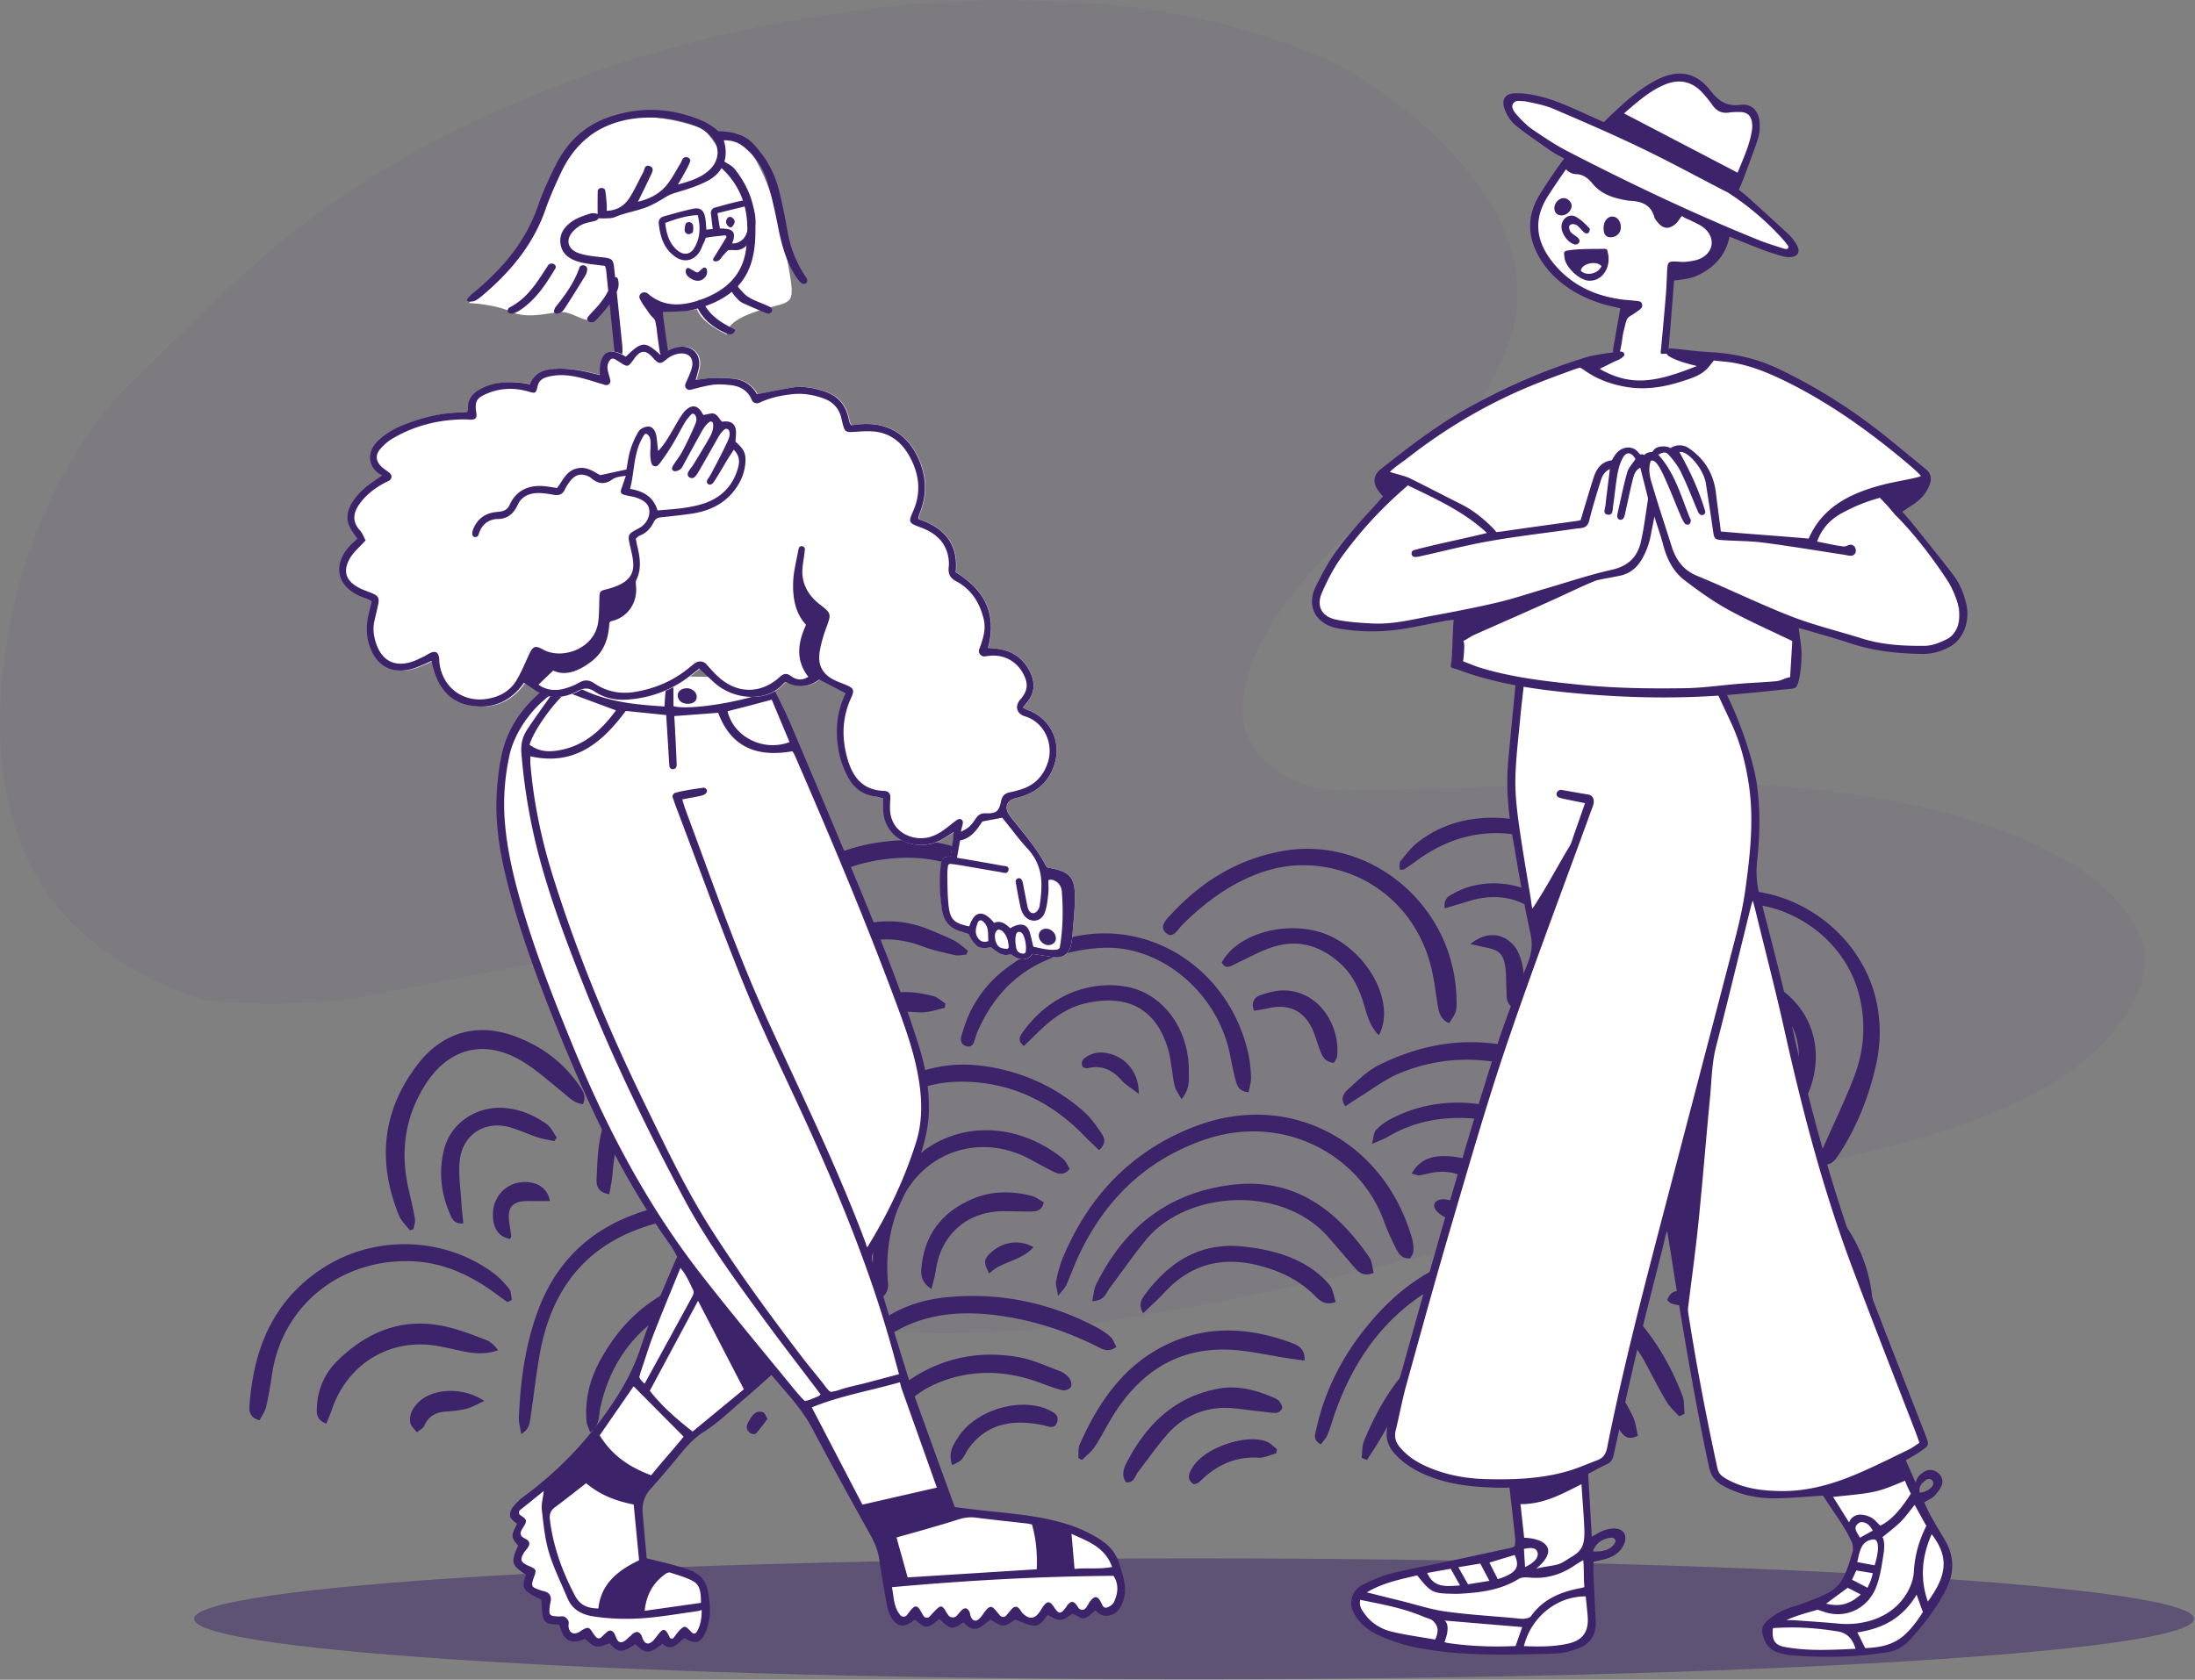 <svg xmlns="http://www.w3.org/2000/svg" width="2064" height="1580" fill="none"><rect width="100%" height="100%" fill="#808080" stroke="none"/><path fill="#3D246A" d="M1122.82 1579.5c519.29 0 940.26-25.45 940.26-56.84 0-31.39-420.97-56.84-940.26-56.84-519.288 0-940.257 25.45-940.257 56.84 0 31.39 420.969 56.84 940.257 56.84Z" opacity=".5"/><path fill="#3D246A" fill-opacity=".1" fill-rule="evenodd" d="M949.133.493C1027.7.225 1105.39 7.59 1180.71 31.371c22.87 7.221 45.66 15.218 67.48 25.08 23.48 10.609 44.81 25.373 65.46 40.855 27.15 20.351 51.32 43.824 72.03 70.682 20.44 26.513 35.19 55.631 39.85 89.344 2.97 21.425 1.5 42.281-5.97 62.532-13.93 37.763-32.75 72.492-63.04 100.041-23.89 21.734-47.59 43.685-71.39 65.517-27.03 24.785-52.81 50.738-74.88 80.128-17.37 23.129-31.84 47.764-38.37 76.327-1.44 6.278-2.73 12.657-3.26 19.057-2.35 28.802 11.4 49.856 34.08 65.203 18.22 12.332 39.42 17.614 61.32 17.304 45.57-.646 91.13-1.866 136.67-3.571 63.13-2.361 126.23-5.797 189.44-4.37 79.46 1.791 158.38 8.24 235.68 28.029 41.15 10.535 80.9 24.778 117.67 46.481 16.14 9.529 31.54 20.179 44.23 34.002 7.47 8.126 14.46 17.017 20.01 26.522 10.72 18.358 11.89 38.018 4.48 58.054-7.35 19.88-19.5 36.646-33.97 51.844-23.38 24.538-51.58 42.098-82.02 56.398-37.47 17.6-76.67 30.54-116.67 40.61-65.36 16.47-131.02 31.83-196.65 47.2-106.84 25.03-213.8 49.52-320.64 74.56-74.07 17.35-148.47 32.93-223.82 43.6-58.002 8.23-116.331 12.62-174.95 10.95-49.933-1.42-98.407-10.12-144.043-31.54-20.996-9.85-40.118-22.36-56.123-39.23-56.262-59.28-19.708-131.02 16.957-188.86 6.913-10.9 14.716-21.277 21.048-32.49 4.355-7.712 7.918-16.204 10.003-24.794 4.292-17.677-2.34-30.995-18.535-39.22-12.344-6.268-25.673-8.928-39.452-9.573-32.477-1.515-64.618 2.118-96.389 7.977-66.317 12.235-132.494 25.247-198.656 38.305-51.823 10.226-103.969 12.238-156.46 7.436-4.977-.456-10.072-1.189-14.779-2.772-46.924-15.781-89.238-39.116-123.708-75.406-30.385-31.991-47.221-70.628-56.252-113.136-9.279-43.674-8.621-87.512-2.798-131.604 7.971-60.376 25.65-117.503 54.48-171.198 16.903-31.484 36.735-60.862 62.519-85.773 41.799-40.391 82.623-81.926 126.268-120.238 72.074-63.267 154.872-109.848 242.879-147.316 87.867-37.404 179.202-62.813 273.377-78.376C815.938 7.328 868.323 1.67 921.159.523c9.321-.203 18.649-.03 27.974-.03Z" clip-rule="evenodd" opacity=".5"/><path fill="#3D246A" fill-rule="evenodd" d="M1515.26 981.101c-3.74 7.326-7.62 14.916-5.58 25.149 1.25-.49 2.27-.82 3.1-1.1 1.44-.47 2.34-.77 3-1.34 2.33-2.01 4.73-4.107 6.48-6.609 30.64-44.006 41.1-91.481 19.46-142.036-22.15-51.742-64.99-77.509-118.88-84.666-31.82-4.227-62.91 1.131-89.38 21.514-5.76 4.43-10.46 10.343-15.06 16.132v.002c-.51.637-1.01 1.272-1.52 1.903-.93 1.158-.84 3.125-.76 5.156.04.95.08 1.915.02 2.818.85-.06 1.55-.062 2.13-.062.99-.002 1.62-.003 2.08-.291 3.47-2.218 6.89-4.526 10.18-6.989 40.87-30.491 84.82-34.812 131.21-14.857 51.8 22.275 79.41 70.977 73.05 127.308-2.24 19.849-9.49 37.901-18.31 55.563-.4.801-.81 1.601-1.22 2.405Zm-152.63-18.698c-8.23-3.574-9.56-10.112-10.69-16.842-.6-3.61-1.15-7.236-1.69-10.862v-.015c-1.3-8.678-2.6-17.36-4.74-25.827-13.86-55.022-59.73-92.801-115.96-94.955-23-.882-44.78 5.457-65.21 16.194-19.81 10.418-36.99 24.297-52.83 40.089-.86.857-1.73 1.937-2.63 3.051-3.54 4.377-7.53 9.313-13.09 3.729-5.43-5.462.38-11.618 4.65-16.152l.99-1.049c28.48-30.71 62.36-51.606 104.15-59.228 82.28-15.01 161.53 50.426 163.99 138.12.35 12.37.02 13.424-6.94 23.747Zm-570.262 51.627c6.077 5.64 12.147 11.27 22.36 13.14 3.315-9.26-1.052-15.04-5.052-20.33l-.211-.28-.242-.32c-17.05-22.641-37.981-40.714-64.743-50.623-45.384-16.802-87.98-11.852-125.495 20.054-29.166 24.809-47.251 56.859-54.603 94.529-2.218 11.38-2.736 23.15-3.249 34.81v.01l-.002.01v.03l-.002.01v.01l-.073 1.65-.083 1.86c-.313 6.84 1.525 13.31 12.018 14.58.344-2.15.727-4.27 1.107-6.36.81-4.47 1.6-8.82 1.934-13.2 1.832-23.93 7.78-46.68 18.256-68.27 8.916-18.38 21.272-34.11 36.614-47.326 36.002-31.011 89.618-32.225 129.59-2.548 8.199 6.088 15.658 13.2 23.107 20.304 2.622 2.5 5.244 5 7.897 7.45l.872.81Zm475.062 10.76c-3.85 3.47-7.62 8.64-2.35 15.76 1.27-.84 2.51-1.67 3.73-2.48 2.62-1.75 5.15-3.44 7.73-5.02 3.97-2.43 7.88-5.02 11.78-7.6h.01c8.97-5.94 17.94-11.87 27.68-15.93 32.52-13.565 66.65-16.095 101.09-8.48 42.36 9.38 75.43 31.23 93.65 72.72 10.59 24.12 16.01 48.97 14.13 75.45-.74 10.3-.72 20.74.09 31.03.18 2.27 2.05 4.42 3.93 6.56v.01c.86.97 1.71 1.95 2.41 2.94.84-.79 1.77-1.53 2.69-2.28 2.09-1.69 4.18-3.38 5.36-5.56 1.89-3.5 2.78-7.93 2.85-11.97.09-5.32.34-10.68.59-16.03.65-13.86 1.29-27.75-.85-41.17-7.29-45.68-26.51-85.78-68.68-108.55-58.05-31.339-117.86-31.689-177-2.23-8.88 4.43-16.56 11.52-24.11 18.5-1.58 1.45-3.15 2.91-4.73 4.33Zm307.65 303.3c1.28 1.33 2.57 2.66 3.79 4.04l.71-.31.78-.34 1.09-.47.8-.35.53-.23 1.24-.54c-.2-1.84-.28-3.72-.35-5.6-.18-4.06-.34-8.11-1.71-11.7-19.78-51.84-53.17-92.4-101.77-119.26-28.52-15.76-59.19-20.33-91.48-13.48-41.99 8.91-74.25 32.87-101.16 65.04-24.31 29.05-41.56 61.87-49.76 99.15-.13.6-.28 1.2-.44 1.81-1.11 4.32-2.31 8.98 4.71 12.79.64-.92 1.34-1.83 2.06-2.74 1.6-2.07 3.23-4.18 4.23-6.56 1.69-4.02 3.02-8.19 4.35-12.36v-.02h.01v-.01c.71-2.25 1.43-4.5 2.21-6.73 17.08-49.11 45.29-90.11 90.09-117.2 41.81-25.28 85.86-29.57 129.34-3.88 31.67 18.71 57.73 43.72 75.1 76.92.51.97 1.01 1.94 1.52 2.9l.04.09c5.25 10.04 10.5 20.09 16.34 29.78 2.06 3.4 4.89 6.33 7.73 9.26Zm-581.293-115.32v-.01c-.67-3.26-1.153-5.62-.705-7.79 1.551-7.58 3.529-15.22 6.505-22.33 24.633-58.82 65.953-101.34 125.523-123.67 87.48-32.8 176.08 13.67 202.68 105.86 1.12 3.89 1.41 8.17 1.22 12.22-.07 1.6-1.01 3.16-1.89 4.64-.38.64-.76 1.26-1.05 1.87-8.36.71-11.28-5.08-13.92-10.33l-.2-.39c-4.19-8.3-7.96-16.86-11.18-25.59-22.22-60.24-93.85-101.69-170.05-74.59-54.52 19.4-92.43 56.94-116.7 109.08-2.25 4.81-4.24 9.75-6.23 14.69v.01l-.01.01v.02c-1.68 4.17-3.36 8.34-5.2 12.44-.74 1.65-1.94 3.09-3.787 5.3-1.067 1.27-2.348 2.8-3.876 4.78-.351-2.42-.768-4.45-1.13-6.22Zm35.433-134.98v-.01c-3.03-2.84-5.97-5.61-8.76-8.51-31.435-32.79-69.414-51.38-115.223-51.85-48.658-.51-87.779 26.31-105.274 71.98-14.355 37.49-16.79 76.27-10.906 115.78.255 1.72.562 3.43.872 5.17h.002c1.57 8.77 3.197 17.84-1.706 28.12-1.143-.84-2.297-1.56-3.377-2.22-2.191-1.36-4.076-2.52-4.947-4.21-2.082-4.03-3.29-8.76-3.767-13.31-4.458-42.46-3.714-84.81 9.527-125.68 15.208-46.93 45.732-79.11 95.683-89.27 19.417-3.953 39.093-2.74 58.432 1.55 29.793 6.6 56.385 19.9 79.224 40.07 6.46 5.7 11.68 13.04 16.51 20.26 2.62 3.92 5.67 9.14-2 16.19-1.44-1.39-2.87-2.73-4.29-4.06ZM683.067 933.929c.189 2.168.398 4.597.463 7.363 9.253-6.2 11.805-13.243 14.133-19.676.681-1.875 1.34-3.699 2.142-5.435 26.982-58.366 67.628-100.518 134.314-108.245 43.03-4.987 81.972 5.885 111.18 40.928 1.825 2.191 3.594 4.428 5.362 6.666 2.397 3.034 4.796 6.067 7.331 8.981 4.022 4.625 8.243 9.29 15.369 7.793 2.473-10.034 2.551-10.898-2.001-18.799-8.617-14.963-19.513-27.925-33.856-37.766-34.705-23.815-73.465-29.47-113.846-22.972-57.724 9.29-97.538 44.325-125.67 93.824-5.675 9.991-9.342 21.206-12.964 32.287l-.001.002c-.554 1.697-1.108 3.392-1.668 5.078-.914 2.754-.64 5.906-.288 9.971Zm872.113 185.481c-1.99-10.52 3.98-13.73 9.3-16.58l1.05-.57c21.53-11.76 44.86-15.21 68.83-12.11 62.93 8.15 115.37 59.34 125.11 122.41 5.7 36.95-4.69 70.84-22.57 102.73-1.38 2.47-3.51 4.53-5.95 6.9v.01c-1.25 1.21-2.56 2.5-3.93 3.96-5.57-8.23-3.62-15.15-1.85-21.49.07-.22.13-.44.2-.67 1.72-6.19 3.85-12.26 5.99-18.33v-.03h.02v-.04h.01v-.05l.02-.01v-.04l.02-.01v-.04l.01-.01v-.01c1.45-4.1 2.89-8.21 4.21-12.35 23.8-75.11-18.81-149.73-95.39-166.58-22.81-5.01-44.95-1.24-66.5 7.29-3.96 1.56-8.09 2.7-12.39 3.87-2.03.56-4.09 1.13-6.19 1.75Zm-274.38 246.63c-.12 1.75-.23 3.49-.46 5.19 1.66.68 3.32 1.35 4.98 2.03 1.01-1.55 2.03-3.09 3.06-4.63 2.2-3.32 4.41-6.64 6.47-10.04 3.38-5.59 6.65-11.25 9.92-16.91v-.01l.01-.01v-.01h.01v-.01l.01-.01v-.01h.01c6.79-11.77 13.58-23.54 21.39-34.59 15.55-22 35.41-39.33 63.27-43.84 7.87-1.27 15.92-1.44 23.96-1.6 2.84-.06 5.68-.12 8.51-.23 19.04-.71 35.41 6.32 49.83 18.14 15.75 12.91 28.34 28.57 38.88 45.94l.28.47c4.19 6.91 8.39 13.83 12.98 20.47 3.34 4.84 7.61 8.47 16.26 4.01-.48-1.9-.88-3.87-1.27-5.84-.86-4.32-1.72-8.67-3.62-12.51-13.41-27.21-31.02-51.5-55.85-69.32-9.83-7.06-21.49-13.02-33.19-15.79-35.42-8.38-69.15-2.1-98.67 19.25-31.04 22.45-50.51 54.15-64.91 89.02-1.37 3.31-1.62 7.07-1.86 10.84Zm282.16-496.932c-.67-11.35 5.68-15.14 11.45-17.465l.79-.32c12.07-4.877 24.43-9.866 37.14-12.097 70.03-12.308 140.86 37.706 153.12 107.862 3.2 18.396 2.68 37.025-1.56 55.402-6.67 28.9-17.29 56.18-33.34 81.19l-.14.23-.15.24-.34.54c-3.86 6.09-7.96 12.53-17.75 10.49-2.37-6.44.21-11.78 2.76-17.07.52-1.09 1.04-2.17 1.51-3.26 2.83-6.45 5.75-12.87 8.66-19.29v-.01l.01-.01v-.03h.02v-.03l.02-.01v-.03h.01v-.03l.02-.01v-.03c6.45-14.18 12.88-28.37 18.4-42.91 9.76-25.696 11.32-52.405 3.91-79.133-15.34-55.278-74.31-92.367-130.7-81.537-9.61 1.845-18.94 5.202-28.26 8.56-4.23 1.522-8.46 3.043-12.71 4.424-2.4.779-4.79 1.593-7.69 2.578-1.56.53-3.26 1.108-5.18 1.756ZM381.858 1152.98c1.22 1.42 2.438 2.83 3.539 4.3l.779-.26.905-.3.682-.23.437-.14.561-.19c.169-.99.424-2.01.679-3.02h.002v-.01c.56-2.22 1.119-4.44.765-6.49-1.332-7.72-3.086-15.36-4.838-22.99h-.002v-.01h-.001c-.442-1.93-.885-3.86-1.32-5.79-7.631-33.77-3.508-65.75 14.55-95.52 22.306-36.781 56.977-45.903 93.384-23.541 9.679 5.951 18.534 13.281 27.374 20.601h.008v.01h.006c3.071 2.54 6.139 5.08 9.239 7.56 1.172.94 2.311 1.93 3.447 2.91 4.637 4.02 9.265 8.03 16.103 8.66 3.571-7.47-.307-12.98-3.985-18.2l-.315-.45c-15.318-21.819-36.016-36.655-60.803-45.552-38.356-13.762-69.344.003-89.586 25.912-34.119 43.67-39.037 92.01-18.302 143.1 1.439 3.54 4.065 6.59 6.692 9.64Zm792.222-125.62c-9.34-.7-10.95-6.5-12.36-11.87-1.68-6.37-2.98-12.84-4.28-19.314-.32-1.632-.65-3.264-.99-4.893-11.82-57.825-65.27-103.021-120.95-99.687-54.682 3.271-95.594 28.679-117.334 81.27-.409.987-.74 2.181-1.084 3.423-1.266 4.557-2.704 9.742-8.749 7.631-6.918-2.415-4.735-8.735-2.928-13.969v-.001c.278-.804.548-1.584.772-2.318 7.548-24.593 22.488-44.44 42.997-59.049 96.736-68.906 202.976-12.787 224.426 81.56 1.71 7.512 2.53 15.327 2.8 23.037.12 3.23-.63 6.5-1.39 9.77-.33 1.47-.67 2.94-.93 4.41Zm-141.69 239.55c4.94 2.54 10.21 5.25 17.36.05-.56-.99-1.07-2.06-1.57-3.14-1.13-2.42-2.27-4.87-4.12-6.52-4.16-3.76-9.09-6.83-14.08-9.45-44.662-23.39-92.271-32.77-142.209-27.39-33.5 3.62-62.14 18.27-83.827 44.99-17.597 21.67-25.311 47.26-28.168 74.55-.039.38-.083.78-.128 1.17-.588 5.18-1.328 11.69 6.098 12.53 6.845.78 8.16-5.11 9.318-10.3.112-.5.223-.99.335-1.47 1.052-4.45 1.849-8.96 2.647-13.48h.001v-.01h.002v-.01h.001v-.01h.002c.086-.49.174-.99.262-1.48.105-.6.212-1.2.319-1.79 7.355-40.69 29.538-69.18 68.847-82.57 22.781-7.76 46.45-8.56 70.341-5.82 34.192 3.92 66.399 14.14 97.159 29.43.17.09.34.17.51.26.3.15.6.31.9.46Zm-555.213-42.1-3.368-2.45-.017-.01c-3.343-2.42-6.687-4.85-10.036-7.28-23.042-16.67-48.633-27.84-77.078-28.79-66.447-2.22-121.571 41.87-130.896 106.57-1.465 10.16-3.158 20.33-5.544 30.3-.757 3.17-2.441 6.11-4.076 8.97-.728 1.28-1.445 2.54-2.069 3.79-8.85-2.33-9.901-7.82-9.489-13.69 3.684-52.8 21.672-98.14 67.834-128.72 48.611-32.2 114.218-30.88 161.166 3.66 5.71 4.2 10.755 9.56 15.171 15.12 1.399 1.77 1.724 4.38 2.049 6.99.148 1.18.296 2.37.544 3.47l-4.191 2.07Zm11.908 118.42c.356 1.77.732 3.65 1.044 5.67 7.175-4.42 7.909-9.72 8.592-14.67v-.01l.067-.48.062-.43.074-.51c1.113-7.39 2.108-14.8 3.104-22.21l.001-.01.002-.01v-.01h.002v-.01h.001v-.01h.002v-.01h.001c1.683-12.52 3.365-25.04 5.605-37.46 9.956-55.24 38.375-96.73 92.15-116.8 48.53-18.1 96.832-16.44 143.712 7.14.718.37 1.434.79 2.163 1.23 3.594 2.16 7.481 4.49 13.394-.35-1.245-1.39-2.418-2.86-3.586-4.32-2.583-3.24-5.134-6.44-8.368-8.62-6.75-4.55-14.287-8.28-21.949-11.1-32.798-12.08-66.632-13.37-100.416-6.13-56.029 12.01-97.728 42.57-118.536 97.73-12.329 32.67-16.821 66.94-18.324 101.64-.132 3.09.495 6.22 1.203 9.74Zm537.925-119.37c.47-2.09.8-4.06 1.11-5.9.61-3.65 1.14-6.83 2.51-9.61 25.9-52.47 66.16-85.79 125.78-93.67 59.7-7.88 99.46 22.15 131.05 67.7 1.91 2.75 2.57 6.37 3.22 9.97.31 1.66.61 3.33 1.03 4.9-9.95 4.09-14.42-.98-18.72-5.86l-.33-.37c-3.68-4.17-7.28-8.4-10.88-12.63-4.43-5.19-8.85-10.38-13.41-15.45-44.83-49.82-133.71-41.94-170.63 3.09-8.21 10.02-15.88 20.49-23.54 30.97-3.59 4.9-7.17 9.81-10.82 14.66-.72.97-1.34 2.04-1.98 3.13-2.44 4.2-5.09 8.76-14.39 9.07Zm-12.9 143.49c.01 1.4.01 2.8-.09 4.14l3.45 1.77c1.26-1.29 2.6-2.52 3.94-3.75 2.95-2.72 5.9-5.43 8.02-8.69 3.42-5.27 6.52-10.75 9.61-16.24v-.02h.01v-.01h.01v-.01c2.96-5.26 5.93-10.53 9.19-15.6 25.56-39.69 61.06-61.93 109.06-59.34 12.44.68 24.79 2.91 37.15 5.14h.02v.01h.03c5.77 1.04 11.54 2.08 17.32 2.96 3.23.5 6.47.91 9.88 1.35h.01c1.62.21 3.28.42 4.99.65.67-11.3-6.3-14.48-12.82-16.85-36.79-13.4-73.98-16.55-110.85-.89-43.89 18.64-69.27 54.81-87.85 96.84-1.11 2.51-1.09 5.53-1.08 8.54Zm-267.108-133.03c-3.279-1.06-6.496-1.99-9.64-2.9-6.639-1.91-12.943-3.73-18.777-6.53-28.146-13.48-55.427-10.1-81.844 3.79-38.898 20.46-62.883 52.55-72.312 95.67-.373 1.7-.584 3.49-.797 5.32-.723 6.17-1.491 12.75-8.721 17.61-.461-1.36-.963-2.61-1.435-3.78-.942-2.35-1.772-4.41-1.947-6.53-1.605-19.6 2.658-38.27 11.755-55.42 21.386-40.3 53.433-68 98.331-79.18 28.289-7.04 54.318-.86 78.029 15.55l.17.12.112.07c.172.12.346.24.522.36 4.266 2.91 9.061 6.17 6.554 15.85Zm80.01-18.08c.756 1.37 1.55 2.81 2.312 4.37 6.457-5.5 5.966-10.94 5.495-16.17-.069-.78-.139-1.56-.186-2.34-1.369-22.82 1.791-45 10.055-66.36 19.716-50.94 74.836-71.34 123.25-45.69 2.565 1.36 5.117 2.74 7.669 4.13h.011l.002.01h.017l.002.01h.005c4.672 2.53 9.341 5.07 14.091 7.45 5.135 2.57 10.505 4.57 16.165-2.24-.62-.96-1.19-2.01-1.77-3.07-1.26-2.34-2.56-4.73-4.514-6.33-36.629-30.06-87.616-37.12-127.604-10.04-36.233 24.54-59.364 85.46-48.578 128.32.672 2.68 2.051 5.18 3.578 7.95Zm656.628-44.35c-9.61-5.63-10.39-12.35-11.1-18.52-.11-.92-.21-1.82-.35-2.71-.49-3.34-.65-6.73-.82-10.11-.19-3.94-.38-7.87-1.08-11.7-7.72-41.73-45.23-74.44-87.95-77-27.3-1.63-53.2 3.21-77.13 17.31-2.39 1.41-4.97 2.5-8.45 3.97-1.92.8-4.1 1.72-6.67 2.87.63-2.42 1.02-4.47 1.35-6.21.59-3.1.99-5.19 2.19-6.54 3.39-3.8 7.61-7.12 12.05-9.59 48.27-26.87 116.13-22.16 156.13 22.43 19.01 21.2 26.99 46.51 26.36 74.73-.09 4.23-1.23 8.43-2.54 13.25-.66 2.43-1.36 5-1.99 7.82Zm174.25 127.29c-1.73 4.87-3.65 10.25 3.07 15.62 10.27-4.64 14.62-13.47 18.82-22.04.7-1.42 1.4-2.84 2.13-4.23 30.84-59.5-5.88-128.6-82.12-132.83-6.86-.39-14 1.72-20.81 3.74-.59.17-1.18.34-1.76.51-1.72.51-3.02 2.43-4.33 4.38-.6.9-1.21 1.8-1.86 2.57.82.61 1.44 1.14 1.94 1.57.82.69 1.3 1.11 1.8 1.13 3.02.11 6.05.15 9.08.19 4.2.05 8.4.11 12.58.37 59.22 3.67 93.13 53.97 71.16 105.33-.72 1.66-1.43 3.31-2.15 4.96l-.01.01v.05h-.02c-2.55 5.86-5.1 11.73-7.19 17.75-.12.3-.21.61-.33.92Zm-836.119 69.21c-7.694-4.61-6.147-10.48-4.631-16.23.048-.18.097-.37.146-.55l.057-.22.047-.18c7.158-27.65 25.025-46.75 48.82-60 28.49-15.85 59.543-20.29 91.342-14.71 10.157 1.78 19.977 5.67 29.762 9.54 3.158 1.25 6.313 2.5 9.475 3.67 3.231 1.21 6.421 3.69 8.561 6.44 1.61 2.08 2.81 6.25 1.8 8.19-1.06 2.02-5.3 3.91-7.61 3.39-6.988-1.58-13.794-4.14-20.533-6.69-27.798-10.55-56.042-13.11-84.766-4.63-29.397 8.67-51.005 26.51-62.38 56.04-1.684 4.37-3.542 8.68-5.663 12.84-.403.79-1.324 1.3-2.473 1.93-.603.34-1.269.71-1.954 1.17Zm-523.822-44.51c-.26 5.57-.536 11.56 8.935 15.28.64-1.65 1.262-3.19 1.861-4.68l.003-.01.005-.01.002-.01c1.215-3.01 2.332-5.79 3.297-8.63 14.584-42.91 54.259-67.21 98.321-59.96 5.291.87 10.534 2.03 15.778 3.18h.002c3.346.74 6.693 1.48 10.053 2.15 10.541 2.08 21.064 2.77 32.171-1.22-3.339-4.33-6.94-7.98-11.284-9.62-1.393-.52-2.786-1.05-4.181-1.58l-.016-.01h-.002c-11.176-4.23-22.43-8.49-34.015-11.07-39.916-8.89-73.532 4.52-101.857 32.53-11.749 11.62-18.293 26.54-19.065 43.47l-.008.19Zm472.48-263.12c-9.046 3.08-14.371-.33-19.371-3.52-.521-.34-1.039-.67-1.559-.99-3.821-2.37-7.525-4.93-11.227-7.5-3.919-2.72-7.838-5.43-11.896-7.91-21.103-12.92-42.23-11.5-61.589 3.91-11.1 8.84-19.434 19.9-24.83 33-1.725 4.2-3.058 8.55-4.391 12.91h-.002v.01h-.003v.01h-.002c-.625 2.05-1.252 4.09-1.919 6.12-.358 1.08-.608 2.33-.861 3.58-.916 4.55-1.879 9.33-8.11 7.93-5.948-1.33-5.46-7.21-5.037-12.3.066-.79.129-1.56.168-2.3 2.004-38.78 34.028-74.34 72.389-79 9.354-1.13 19.565.69 28.77 3.31 17.857 5.08 31.379 17.26 43.438 30.9 1.667 1.89 2.708 4.33 3.927 7.18.62 1.45 1.288 3.01 2.105 4.66Zm825.021-149.514c-7.43.809-15.35 2.165-22.8 12.819 2.78.099 5.21.302 7.38.486 4.11.344 7.31.612 10.32-.041 14.11-3.066 27.99-1.302 41.48 2.032 57.93 14.31 71.31 63.22 50.34 102.948-3.38 6.38-6.66 12.86-9.21 19.58-1.26 3.35-1.91 6.93-2.55 10.51-.29 1.6-.58 3.21-.92 4.79l.79.44.54.31.91.51.5.29c.25.14.49.28.73.42 1.04-.87 2.16-1.67 3.28-2.48 2.44-1.76 4.88-3.52 6.53-5.83 9.65-13.44 18.3-27.44 22.22-43.85 8.18-34.333-4.35-66.821-33.99-86.009-23-14.889-48.54-19.871-75.55-16.925Zm-298.9 62.525c-7.8-7.922-10.42-16.849-12.99-25.607l-.01-.03c-.28-.959-.56-1.915-.84-2.867-4.5-14.946-10.85-28.677-22.75-39.343-19.07-17.084-40.71-23.017-65.02-14.531-8.07 2.813-15.78 6.636-23.49 10.458v.002c-3.26 1.613-6.51 3.225-9.79 4.761-.54.254-1.08.525-1.62.796-4.04 2.032-8.03 4.036-11.23-2.09 16.24-30.406 71.08-42.136 106.29-22.779 35.63 19.596 56.41 63.822 41.45 91.23Zm-188.33 55.299v.01c.84 1.41 1.77 2.97 2.74 4.78 7.23-8.62 7.09-16.35 6.95-23.5-.02-1.07-.04-2.13-.03-3.18.21-39.52-24.56-73.269-59.31-79.208-34.93-5.963-73.166 8.648-97.602 43.97-2.322 3.357-4.043 7.306 1.793 11.905 1.197-1.153 2.407-2.307 3.62-3.465l.013-.012.002-.001.001-.002c2.722-2.597 5.465-5.211 8.138-7.897 13.363-13.422 28.205-24.738 46.845-28.885 38.64-8.607 66.77 4.766 77.7 45.862.88 3.288 1.39 6.679 1.9 10.066.18 1.267.37 2.527.58 3.777.33 1.99.61 3.98.88 5.98.59 4.22 1.17 8.44 2.23 12.53.62 2.36 1.91 4.54 3.55 7.27Zm-33.29 206.15c-4.72-7.86-1.73-12.91 1.59-17.39 23.34-31.47 52.61-49.82 93.43-45.24 22.84 2.56 44.43 7.86 63.57 20.9 6.3 4.28 12.24 9.61 16.95 15.6 2.09 2.65 3.01 6.26 3.99 10.09v.01c.45 1.78.92 3.62 1.53 5.43-10.03 3.7-15.1-1.34-19.8-6.01-.23-.24-.47-.47-.71-.7-13.6-13.42-29.86-21.39-48-26.56-35.77-10.19-66.81-3.54-92.64 24.48-4.16 4.52-8.64 8.73-13.29 13.1v.01l-.03.02c-2.16 2.04-4.37 4.11-6.59 6.26Zm291.47-394.623c-4.37 2.319-9.2 4.884-7.89 13.777 2.64-.784 5.21-1.543 7.73-2.287 5.28-1.555 10.36-3.053 15.42-4.611 36.81-11.345 69.82 4.379 82.23 38.972 4.72 13.174 3.93 26.347.78 39.545-1.11 4.649-2.43 9.248-3.76 13.847-1.09 3.808-2.19 7.618-3.17 11.457-1.38 5.416-2.78 11.119 4.1 14.354.56-.291 1.11-.531 1.63-.758 1.07-.47 2.02-.882 2.7-1.566 1.78-1.794 3.66-3.735 4.72-5.984 10.3-21.9 16.27-44.483 9.68-68.795-15.47-56.979-76.64-68.592-112.99-48.585-.39.211-.78.422-1.18.634Zm-307.5 553.743c-4.49-6.06-2.55-12.7.38-18.4 18.5-35.91 45.14-62.13 86.36-69.76 18.31-3.4 35.61 1.32 52.32 8.58 1.85.8 3.94 1.82 5.07 3.37 1.4 1.91 3.01 4.75 2.52 6.67-.46 1.8-3.52 4.08-5.49 4.13-3.34.09-6.7-.35-10.06-.79-1.7-.22-3.41-.44-5.12-.6-3.97-.36-7.96-.88-11.96-1.4v-.01h-.02c-9.24-1.21-18.48-2.42-27.54-1.61-18.24 1.64-34.66 9.98-47.03 23.85-6.94 7.78-13.2 16.18-19.46 24.58h-.01c-2.93 3.93-5.86 7.86-8.86 11.73-.75.98-1.34 2.14-1.93 3.31-1.69 3.32-3.42 6.74-9.17 6.35Zm-635.609-252.11c1.91 4.43 4.008 9.3 12.388 8.45-.2-2.08-.419-4.15-.637-6.2-.471-4.44-.935-8.83-1.184-13.23-.214-3.83-.559-7.69-.903-11.55-.859-9.63-1.719-19.28-.576-28.66 2.973-24.39 24.13-37.4 47.323-30.64 4.911 1.44 9.693 3.31 14.48 5.18 3.83 1.5 7.661 2.99 11.558 4.27 3.472 1.13 7.09 1.81 10.707 2.48h.011c1.629.31 3.258.61 4.873.96.751-1.11 1.506-2.22 2.259-3.33-.961-1.32-1.844-2.76-2.728-4.19-1.934-3.13-3.866-6.27-6.614-8.25-11.832-8.53-25.118-14.19-39.785-15.36-26.131-2.08-50.35 13.92-56.729 38.44-5.4 20.76-3.24 41.36 5.315 61.07.081.19.161.37.242.56ZM755.68 926.676c-5.989-10.147-2.264-16.94 2.17-23.207 10.097-14.283 24.075-23.879 40.272-29.866 25.041-9.255 50.293-9.662 75.279.658 1.375.57 2.754 1.133 4.133 1.698h.003l.002.002.003.002.01.003c6.702 2.743 13.413 5.489 19.823 8.805 3.193 1.653 6.022 3.998 8.851 6.345 1.276 1.058 2.552 2.117 3.861 3.111l-.252.737-.209.614c-.257.75-.511 1.501-.766 2.251-1.163.073-2.345.232-3.528.391-2.582.348-5.164.695-7.54.155l-.643-.147-.571-.13-.673-.152-.862-.197c-9.605-2.176-19.292-4.371-28.424-7.889-36.017-13.876-78.132-4.998-104.032 31.092-.876 1.216-2.147 2.149-3.815 3.368-.911.668-1.944 1.421-3.092 2.356Zm617.95 386.194c-26.82 17.03-47.44 46.53-44.24 63.45 5.5 1.05 7.44-2.4 9.37-5.83.55-.98 1.1-1.95 1.73-2.82 2.25-3.11 4.42-6.27 6.6-9.43 4.55-6.62 9.1-13.23 14.32-19.27 25.08-29.05 59.95-31.87 89.49-7.27 5.5 4.58 10.43 9.82 15.37 15.06h.01v.01h.01v.01c2.51 2.66 5.02 5.32 7.6 7.9.5.5 1 1.01 1.49 1.53 3.71 3.85 7.52 7.81 14.86 6.8.12-.99.36-2.01.59-3.01v-.01c.5-2.1.97-4.12.28-5.62-7.04-15.52-19.89-26.2-33.13-36.13-26.61-19.97-58.57-21.72-84.35-5.37Zm-497.715-100.38c-11.024-7.29-10.049-15.43-9.192-22.6l.054-.46c3.47-29.26 19.703-49.2 46.066-61.03 18.555-8.34 37.804-8.48 57.151-3.56 2.86.73 5.491 2.37 8.065 3.98 1.167.73 2.322 1.45 3.481 2.08-1.872 8.08-7.104 8.56-12.205 8.63-4.62.06-9.242-.04-13.864-.13-4.097-.09-8.196-.17-12.291-.15-33.827.21-58.528 22.12-63.217 55.72-.482 3.46-1.359 6.86-2.385 10.85h-.002c-.525 2.05-1.09 4.24-1.661 6.67Zm-142.145 73.93h.003c1.754-.42 3.51-.84 5.267-1.2l.534-5.44c-1.358-.66-2.704-1.48-4.052-2.29-2.947-1.79-5.895-3.57-8.941-3.75-1.507-.1-3.017-.19-4.531-.29-12.298-.79-24.781-1.58-36.798.21-26.961 4.04-50.389 27.07-55.263 51.71-1.4 7.09-2.218 14.1 7.378 20.28.677-1.88 1.323-3.62 1.935-5.27v-.01h.002c1.237-3.34 2.34-6.32 3.295-9.34 7.179-22.74 22.316-36.65 45.836-40.2 6.516-.98 13.137-1.22 19.764-1.46 4.645-.17 9.293-.33 13.909-.76 3.921-.36 7.792-1.28 11.662-2.19Zm830.28-294.499c-3.33-7.354 1.22-10.159 5.93-12.603 14.39-7.459 36.57-3.943 49.32 7.665 12.38 11.272 15.23 26.387 7.61 43.297-2.49 5.53-5.55 11.07-9.56 15.57-1.55 1.74-4.27 2.46-7 3.18-1.22.32-2.45.65-3.56 1.07-.29-1.12-.7-2.26-1.11-3.4v-.01c-.92-2.55-1.83-5.1-1.41-7.41.68-3.7 2.25-7.24 3.82-10.78v-.01h.01v-.01c.72-1.62 1.44-3.24 2.07-4.89 6.96-17.99-.92-30.423-20.41-31.581-5.97-.356-11.97-.261-17.86-.169-2.64.041-5.26.081-7.85.081Zm-201.74 95.659c-13.21-.72-26.29 1.09-34.87 16.26 1.43.39 2.54.75 3.44 1.05 1.51.5 2.42.8 3.29.69 2.59-.34 5.14-.92 7.7-1.51.92-.21 1.85-.43 2.78-.63 24.89-5.37 44.94 6.37 52.46 30.73.38 1.24.71 2.5 1.03 3.76.72 2.77 1.43 5.53 2.72 8 1.3 2.48 3.13 4.69 5.28 7.27 1.04 1.25 2.15 2.58 3.31 4.08 11.74-13.97 6.98-26.71 1.94-37.94-9.3-20.72-27.08-30.57-49.08-31.76Zm-466.895 290.55c-4.156-11.21.771-18.88 5.301-25.93l.152-.24c15.569-24.22 53.47-36.89 80.819-27.63.185.06.38.11.573.15.312.08.622.15.895.3.894.48 1.864.93 2.848 1.38h.002c4.841 2.26 10 4.66 8.137 11.22-1.781 6.28-6.525 4.98-11.171 3.7-1.072-.29-2.139-.59-3.163-.79-26.233-5.08-50.284-2.3-68.068 20.86-1.279 1.67-2.34 3.52-3.399 5.37-1.269 2.21-2.536 4.42-4.178 6.31-1.343 1.54-3.319 2.52-5.508 3.6-1.046.52-2.142 1.06-3.24 1.7Zm345.845-390.205c2.05 5.343 4.19 10.893 13.01 11.829.42-.809.87-1.54 1.29-2.222.83-1.343 1.55-2.506 1.7-3.733 3.07-26.053-14.03-60.084-48.06-62.186-7.89-.484-16.29 1.793-23.89 4.393-5.2 1.772-9.41 6.32-6.1 14.661 1.38-.232 2.76-.443 4.14-.656 3.01-.46 6.03-.921 8.99-1.614 19.23-4.52 33.67 2.086 41.78 19.779 1.62 3.539 2.83 7.254 4.05 10.971v.005c.86 2.62 1.72 5.239 2.71 7.8.07.158.13.317.19.476.06.164.13.33.19.494v.003Zm363.81 300.885c-4.75-7.68-2.93-13.58-1.14-19.36.07-.22.13-.43.2-.64l.08-.27c.05-.15.09-.3.14-.45.04-.16.09-.31.14-.46 7.11-24.07-.61-36.19-25.26-39.86-2.53-.38-5.09-.84-7.5-1.66-.87-.3-1.62-.97-2.49-1.75-.44-.4-.92-.82-1.46-1.24 2.21-8.52 8.87-9.54 15.55-8.82 16.98 1.82 30.39 9.6 37.82 25.57 7.06 15.2 2.43 29.3-5.7 42.41-1.31 2.12-4 3.39-6.72 4.67-1.26.59-2.53 1.18-3.66 1.86Zm-483.51 91.08c-3.31 5.31-6.4 11.14.67 16.04.26 0 .5.02.71.04.42.03.77.06 1.05-.07.32-.15.65-.29.99-.43 1.1-.45 2.22-.92 3-1.7 15.32-15.27 33.05-23.98 55.32-22.65 3.75.23 7.59-1.09 11.44-2.41 1.76-.6 3.53-1.21 5.29-1.67.24-1.33.49-2.67.74-4.01-1.05-.78-2.07-1.64-3.09-2.51h-.01c-2.2-1.88-4.4-3.76-6.95-4.7-19.79-7.33-57.96 6.04-69.16 24.07ZM888.387 947.983c-1.863.43-3.721.912-5.577 1.393-4.273 1.107-8.542 2.215-12.883 2.694-3.327.364-6.71.141-10.099-.083-2.272-.149-4.547-.299-6.812-.273l-.861.01c-11.515.13-22.961.26-32.873 8.175-1.41 1.124-3.841.924-6.272.726-1.122-.093-2.244-.185-3.266-.146.031-1.061-.068-2.241-.167-3.42v-.005c-.219-2.589-.437-5.177.731-6.496 4.324-4.893 9.362-10.127 15.185-12.465 17.254-6.936 35.188-5.881 52.801-.913 2.653.749 5.019 2.561 7.385 4.373 1.09.835 2.178 1.67 3.297 2.402l-.123.848-.176 1.193-.29 1.987ZM449.151 1320.72h.003l.006-.01h.004c1.887-.92 3.928-1.92 6.221-2.95-19.166-13.24-47.369-12.05-60.94.28-5.952 5.41-9.916 12.04-8.655 20.17.347 2.25 2.142 4.27 3.934 6.29.817.92 1.636 1.84 2.316 2.78.744-.64 1.588-1.24 2.434-1.83 1.847-1.3 3.695-2.6 4.478-4.38 4.014-9.09 10.852-12.77 20.292-13.36 6.546-.4 13.179-1.09 19.509-2.69 3.373-.86 6.567-2.42 10.398-4.3Zm920.509 63.91c3.07-19.02 21-28.98 45.8-27.46 18.06 1.11 29.81 10.56 30.53 24.63-5.67 4.77-11.19 1.25-15.49-1.49l-.07-.05c-17.48-11.15-34-9.23-50.6 1.58-1.5.98-3.42 1.36-5.86 1.84-1.29.25-2.72.53-4.31.95Zm53.94-495.168c-10.33-11.939-25.73-13.771-40.95-1.554 2.37.538 4.41 1.012 6.24 1.437v.002c3.49.81 6.19 1.441 8.91 1.975 11.62 2.286 15.87 6.107 17.63 17.935.66 4.47.75 9.025.83 13.584v.013c.05 2.639.1 5.279.26 7.905.06.978.08 1.973.09 2.974v.001c.09 5.057.17 10.25 5.92 14.054.62-.424 1.31-.806 2.01-1.187 1.49-.827 3-1.657 3.78-2.94 8-13.134 5.27-42.648-4.72-54.199ZM517.095 1129.68h-6.374c-4.562.02-9.028.03-13.494-.02-15.406-.15-20.51 5.63-18.282 20.82.192 1.31.395 2.61.599 3.92.427 2.73.853 5.45 1.16 8.19.07.61-.266 1.26-.603 1.92-.152.3-.305.59-.419.89-11.495-2.15-17.088-11.13-16.057-25.77 1.068-15.2 13.097-27.06 28.172-27.78 13.298-.63 23.074 5.6 25.298 17.83Zm158.436-32.49c20.658-5.36 41.02-10.64 64.043-16.6-18.177-14.79-53.023-11.09-63.71 4.07-2.938 4.16-4.487 8.47-.333 12.53Zm395.319-68.21c-2.32-1.79-4.45-3.32-6.41-4.73-3.83-2.74-6.98-4.99-9.5-7.83-8.84-10.03-18.98-14.95-32.3-11.68-.9.22-1.92-.09-2.91-.39-.45-.14-.89-.28-1.32-.36-2.82-5.074.02-8.072 3.59-10.253 7.9-4.831 16.21-4.529 24.76-1.579 13.98 4.817 24.32 18.682 24.09 36.822Zm-121.183 157.64c7.834-3.21 15.845-6.5 22.13-13.45-12.837-7.52-27.994-5.32-38.905 4.03-7.879 6.75-8.53 9.76-2.683 20.67 5.39-5.47 12.35-8.33 19.458-11.25Zm432.983-36.04c-10.88 1.52-28.75-5.76-33.2-13.54-2.47-4.31.33-8.36 6.17-8.92 11.65-1.1 24.97 9.95 27.03 22.46Zm-663.757 187.73a294.21 294.21 0 0 1 2.818-3.68c-.665-1.07-1.173-2.07-1.618-2.93-.807-1.58-1.4-2.74-2.311-3.13-5.93-2.52-9.617 1.48-12.26 5.85-.091.15-.184.3-.278.46-2.488 4.08-5.377 8.83.114 13.01 1.281.98 4.586 1.4 5.347.56 2.912-3.18 5.533-6.64 8.188-10.14Z" clip-rule="evenodd"/><path fill="#fff" fill-rule="evenodd" d="m484.161 1421.92 3.847 13.61 2.319 20.85-2.319 14.41 10.809 11.25v12.27l14.966 11.42v15l17.029 6.56 6.145 13.57 13.576-3.08 13.365 8.1 10.021-5.02 9.068 8.05 17.964-8.05 5.213 8.05 16.699-8.05 6.634 5.02 17.128-8.1 8.624 3.08 8.523-16.7-4.641-34.3-28.184-15.73-24.783-3.34-6.952-68.4 47.413-46.35 79.823-69.5 39.262 51.91 56.435 102.92 16.577 67.04 7.907 15.97 15.455-3.65 14.214 3.65 8.048-5.55 12.859 5.55h16.323l6.285 2.91 12.569-6.56 12.303 3.65 13.55-3.65 19.177 3.43 9.528-10.78 10.915 5.45 16.115-3.21h12.68l3.08-2.24 12.38 2.24 10.59-9.89v-22.02l-10.59-27.33-44.255-20.85-87.071-13.61-20.874-2.08-13.612-48.45-48.463-147.86-12.074-45.03 27.241-49.02 23.192-57.46 4.743-44.44-36.912-120.951-43.84-103.904-47.8-114.389-24.58-50.72s-171.454-3.146-179.224-3.146c-7.769 0-40.618 31.505-40.618 31.505l-23.927 45.482-3.243 61.953 13.368 73.927 40.358 111.752 46.432 108.081 44.525 78.03 25.684 36.11-20.898 46.19-26.638 72.64-47.492 65.7-61.971 56.08Z" clip-rule="evenodd"/><path fill="#3D246A" fill-rule="evenodd" d="M1009.31 1462.77c-.57-6.58-1.14-13.11-1.74-20.09 1.83.86 3.68 1.69 5.51 2.52 13.57 6.11 26.63 11.99 32.64 28.69-6.98 1.35-13.78 1.35-20.56 1.34-4.91 0-9.8-.01-14.73.5-.38-4.43-.76-8.71-1.12-12.96Zm-357.466 24.53c6.945 3.88 7.191 11.58 7.285 20.34-9.369 1.32-18.521 2.61-27.76 3.92-8.261 1.16-16.59 2.33-25.205 3.55 1.756-15.67 8.302-26.78 19.975-34.94 1.138-.8 3.098-1.36 4.311-.95 1.645.56 3.308 1.09 4.973 1.62 5.654 1.8 11.333 3.61 16.421 6.46Zm-44.991-187.09c-.119.22-.76 1.17-.76 1.17-2.235-1.83-4.625-4.29-4.895-6.31 0 0 1.049-4.03 1.801-6.21 1.363-3.95 2.663-7.92 3.966-11.89 2.447-7.47 4.894-14.94 7.738-22.26 5.575-14.34 11.41-28.59 17.415-43.25 2.54-6.2 5.11-12.47 7.705-18.86 4.794 5.74 7.633 11.75 10.402 17.61.573 1.21 1.145 2.42 1.729 3.62.643 1.32.083 3.71-.713 5.18-14.089 25.95-28.285 51.84-42.483 77.73l-1.905 3.47Zm111.865-640.221c2.244-.602 4.561-1.224 6.984-1.871l11.808 28.215 4.873 11.647c-24.276 9.377-52.643-4.794-58.226-29.016 2.044-.521 4.096-1.041 6.148-1.561 4.633-1.174 9.283-2.351 13.924-3.562 4.711-1.229 9.415-2.491 14.489-3.852Zm-193.083 45.73c-11.507 2.004-18.992.817-27.672-5.189 3.46-12.949 23.18-40.465 34.966-49.549l28.937 10.759 17.333 6.444c-13.606 18.548-29.752 33.383-53.564 37.535Zm38.263 644.421c10.759-15.58 21.413-31.02 31.901-46.21l13.667 13.76c11.132 11.21 22.08 22.24 33.37 33.61-4.572 5.73-9.523 11.48-14.588 17.36-5.291 6.14-10.705 12.42-15.936 18.97-20.721-7.73-36.572-18.55-48.414-37.49Zm-74.487 75.12c-1.76-1.14-1.885-3.68-.256-4.99l6.455-5.2c5.084-4.1 10.164-8.19 15.734-12.68-.276 2.36-.641 4.54-.986 6.58-.691 4.11-1.294 7.69-.886 11.15.185 1.57.365 3.14.547 4.72 1.367 11.93 2.748 23.97 6.147 35.34 3.082 10.32 7.468 20.25 11.854 30.17 1.865 4.22 3.729 8.44 5.492 12.69 4.52 10.89 13.396 15.63 24.442 17.33 18.742 2.87 37.557 2.89 56.333.84 9.237-1.01 18.433-2.38 27.631-3.74 4.541-.67 9.08-1.35 13.625-1.98 1.145-.15 4.287-1.14 4.287-1.14-.022 7.23-.951 14.84-4.98 20.98-.856 1.3-2.696 1.53-3.864.5-.805-.71-1.516-1.36-2.166-2.06-4.381-4.74-5.653-4.76-10.218.11-1.201 1.29-2.421 2.93-3.605 4.53-.51.69-1.012 1.36-1.502 2-.994 1.29-3.011 1.12-3.727-.34l-.005-.01c-4.427-9.05-5.948-9.2-12.072-1.16l-.562.75c-1.116 1.48-2.248 2.99-3.638 4.16-3.822 3.24-6.437 2.67-8.866-1.72-.296-.54-.465-1.14-.635-1.74-.168-.61-.336-1.2-.627-1.74-2.337-4.26-5.018-4.67-8.891-1.45-.221.19-.416.41-.609.63-.218.24-.437.49-.694.69-.867.66-1.721 1.45-2.577 2.24-1.97 1.83-3.944 3.66-6.104 3.92-3.276.39-4.398-2.47-5.489-5.25-.357-.9-.71-1.8-1.134-2.58-1.87-3.42-4.436-4.18-7.499-1.49-1.538 1.35-3.011 2.78-4.781 4.5l-.222.21a3.376 3.376 0 0 1-4.952-.28c-1.169-1.42-2.242-2.75-3.145-4.2-3.134-5.02-4.382-5.46-9.479-2.57-.512.29-.991.64-1.468.99-.525.38-1.048.76-1.613 1.06-5.344 2.85-9.069 1.16-10.079-4.73-.134-.78-.043-1.63.048-2.47.116-1.07.228-2.11-.122-2.99-.657-1.67-2.207-3.41-3.813-4.17-1.042-.49-2.354-.4-3.671-.31-.614.04-1.228.08-1.817.06-8.643-.27-9.411-1.19-8.24-9.99.115-.86.284-1.72.454-2.58.13-.66.26-1.32.366-1.98.756-4.75-1.282-7.73-5.824-9.08-.406-.12-.82-.22-1.232-.31-.489-.12-.978-.23-1.454-.39-10.138-3.27-10.407-3.8-6.94-13.47 2.145-5.97 1.739-6.81-4.612-9.49-8.533-3.6-9.383-6.2-4.395-13.66.468-.69 1.004-1.34 1.538-2 .447-.54.895-1.08 1.303-1.65 2.47-3.47 2.055-6.27-1.913-8.32-.873-.44-1.719-.94-2.607-1.48-1.88-1.15-2.666-3.52-1.809-5.55.369-.88.755-1.7 1.231-2.47l.063-.1c4.491-7.28 5.08-8.24-1.77-12.64Zm184.876-167.17c8.438 16.31 16.739 32.34 25.185 48.66-9.016 7.44-17.939 14.79-26.866 22.16-7.095 5.85-14.193 11.7-21.34 17.6-14.726-11.61-28.336-23.14-40.241-38.34l45.369-84.64c6.093 11.77 12.025 23.23 17.893 34.56Zm172.814 202.7c-1.325-4.74-2.684-9.6-4.099-14.65 3.014-.85 5.923-1.66 8.758-2.45 6.225-1.74 12.097-3.38 17.949-5.08 1.571-.46 3.141-.91 4.712-1.37 8.795-2.54 17.592-5.09 26.298-7.91 5.678-1.84 11.206-2.6 17.202-1.83 10.775 1.39 21.577 2.58 32.38 3.77 5.147.57 10.295 1.14 15.442 1.72 1.005.12 1.999.35 3.059.59.508.12 1.031.24 1.58.35 3.966 13.73 5.051 27.4 4.5 42.12-40.499 2.56-80.443 5.07-121.368 7.66l-6.413-22.92Zm27.063 59.65c-1.65 1.77-4.544 1.47-5.793-.61-.877-1.46-1.565-2.62-2.213-3.8-3.571-6.5-5.884-6.63-10.552-.54-.894 1.16-1.795 2.32-2.784 3.59-1.583 2.03-4.621 2.04-6.268.06-4.836-5.81-5.799-12.67-6.778-19.64-.309-2.2-.619-4.41-1.054-6.6 69.726-6.32 138.737-10.2 208.318-10.69 5.22 8.03 4.22 16.4.53 24.49-1.08 2.39-4.18 4.61-6.8 5.35-2.78.79-3.89-1.57-4.95-3.84-.19-.41-.38-.81-.58-1.19-3.16-6.1-5.84-6.26-10.05-1.01-.73.9-1.32 1.94-1.91 2.99-.82 1.46-1.65 2.94-2.89 4.1-1.86 1.75-4.89 1.28-6.32-.84-.46-.68-.93-1.37-1.4-2.06-2.89-4.28-5.34-4.53-8.62-.85-.35.4-.63.85-.9 1.31-.21.34-.42.68-.65.99-5.255 7-6.724 6.93-11.801-.6-3.506-5.2-5.908-5.28-9.711-.21-.649.86-1.203 1.8-1.757 2.73-.395.67-.789 1.33-1.218 1.97-4.994 7.46-10.081 8.04-16.481 1.78-.677-.66-1.205-1.47-1.733-2.28-.32-.49-.641-.98-.996-1.44-2.578-3.35-5.206-2.75-7.681.08-1.58 1.8-3.11 3.65-4.868 5.79-1.511 1.83-4.317 1.87-5.874.08-1.439-1.66-2.723-3.15-3.967-4.68-3.646-4.48-5.704-4.58-9.461-.11-.835 1-1.587 2.07-2.337 3.14-1.033 1.47-2.063 2.94-3.307 4.2-3.527 3.58-6.542 2.88-8.486-1.68-.247-.57-.361-1.21-.474-1.85-.106-.59-.212-1.18-.428-1.73-1.833-4.7-4.824-5.38-8.205-1.74-1.233 1.32-2.397 2.71-3.657 4.26-2.186 2.69-6.339 2.62-8.386-.18-.78-1.06-1.48-2.09-2.084-3.18-3.454-6.18-5.055-6.47-10.158-1.17a439.236 439.236 0 0 0-5.266 5.61Zm-331.809-118.46c2.895-2.26 5.833-4.56 8.839-6.88 13.209 11.2 28.109 16.77 44.661 20.04 1.142 11.74 2.287 23.5 3.438 35.36l1.658 17.06c-19.511 9.46-35.71 21.6-38.287 45.33-9.796-.04-17.138-2.92-21.785-11.67-11.985-22.58-20.616-46.18-23.789-71.7-.653-5.25.604-8.72 4.813-11.84 6.819-5.06 13.514-10.29 20.452-15.7Zm338.576-2.75c-23.726 5.43-46.404 10.62-69.972 16.01-15.908-30.56-31.568-60.65-47.603-91.46 17.48-7.18 36.255-11.8 54.834-16.37 9.458-2.32 18.865-4.64 28.028-7.27 0 0 1.05 4.52 1.833 6.71 8.774 24.49 17.477 49 26.332 73.94 2.173 6.12 4.354 12.27 6.548 18.44ZM479.026 710.604c4.351-20.273 19.815-43.978 40.256-58.162-2.517 3.591-4.992 7.075-7.42 10.493-5.615 7.908-10.983 15.467-16.078 23.203-4.383 6.653-6.197 13.494-5.483 22.379 2.667 33.145 8.242 65.657 16.775 97.711 10.601 39.815 25.1 78.296 40.165 116.582 27.677 70.333 60.498 138.26 96.054 204.87 20.792 38.95 46.796 74.56 72.763 110.11l.375.51c12.467 17.08 25.275 33.9 38.102 50.75 5.724 7.52 11.452 15.04 17.157 22.6-.229.17-.45.37-.672.56-.479.42-.96.84-1.52 1.08-6.345 2.69-10.077 4.27-12.865 4.44 0 0-4.367-4.3-8.745-9.67-8.097-9.93-16.233-19.83-24.369-29.73-21.717-26.43-43.434-52.86-64.43-79.85-51.65-66.41-90.122-140.37-121.806-218.063-19.276-47.272-37.835-94.774-51.011-144.205-5.587-20.967-9.885-42.142-11.606-63.811-1.652-20.827-.026-41.367 4.358-61.797Zm363.413 571.226c.942 3.44 1.914 6.99 2.936 10.69-3.498.93-6.886 1.83-10.2 2.72-7.306 1.96-14.249 3.81-21.202 5.63-2.751.72-5.525 1.37-8.3 2.01-5.663 1.33-11.322 2.65-16.771 4.57-3.14 1.11-7.567 1.76-7.567 1.76-1.915-.69-3.8-3.2-5.491-5.45-.12-.16-.24-.32-.357-.48-3.41-4.52-6.993-8.91-10.577-13.3-3.267-4-6.533-8-9.668-12.1-30.256-39.59-59.763-79.72-86.564-121.76-21.967-34.46-39.75-71.17-57.527-107.86-1.914-3.95-3.831-7.9-5.75-11.85-33.443-68.794-62.717-139.305-85.531-212.386-10.72-34.336-18.102-69.407-21.108-105.32-.138-1.646-.101-3.305-.063-4.983.017-.785.035-1.573.035-2.366 41.01 9.312 67.143-12.336 89.719-42.658l27.317 2.786 10.68 1.09.601 9.697c.369 5.954.729 11.757 1.083 17.561.129 2.102.252 4.205.374 6.308.219 3.764.438 7.53.693 11.292.018.258.031.524.046.794.133 2.589.284 5.553 3.874 5.198 3.396-.336 3.239-3.408 3.11-5.924a67.987 67.987 0 0 1-.037-.803c-.262-7.847-.666-15.688-1.072-23.528-.105-2.048-.211-4.095-.313-6.143a831.175 831.175 0 0 0-.513-8.946c-.088-1.457-.181-2.96-.272-4.529l41.315-3.099c12.074 32.562 36.675 42.058 69.743 36.165.203.338.429.686.664 1.044.522.798 1.077 1.65 1.478 2.57 33.794 77.716 66.78 155.768 96.21 235.266 8.909 24.07 17.462 48.296 21.098 73.914 2.641 18.61 2.509 37.11-3.173 55.14-10.46 33.2-25.13 64.51-43.167 94.25-.104.18-.25.43-.426.74-.602 1.06-1.541 2.71-2.285 3.58-.607-.69-1.015-2.16-1.33-3.29-.125-.45-.233-.85-.336-1.12-20.361-54.47-44.804-107.13-69.246-159.79-7.978-17.19-15.955-34.378-23.791-51.627-22.442-49.401-41.103-100.27-59.765-151.145-2.318-6.321-4.637-12.642-6.964-18.96a4802.164 4802.164 0 0 0-3.306-8.952 3187.616 3187.616 0 0 1-6.629-18.038c-.622-1.71-1.138-3.459-1.705-5.373-.276-.934-.564-1.908-.882-2.936 1.609-.301 3.165-.585 4.683-.863 3.625-.663 7.032-1.286 10.423-1.99 2.103-.436 4.311-.902 6.14-1.941 1.081-.615 2.212-2.492 2.033-3.592-.172-1.068-2.127-2.788-3.064-2.645-1.658.252-3.32.493-4.986.735-7.095 1.029-14.279 2.071-21.665 4.085-2.025.551-3.152 2.73-2.445 4.709l.724 2.031c1.281 3.598 2.442 6.857 3.672 10.092 6.247 16.457 12.407 32.951 18.565 49.445 14.613 39.137 29.227 78.272 45.02 116.925 12.158 29.757 25.803 58.905 39.447 88.05 5.64 12.05 11.278 24.1 16.813 36.19 31.052 67.83 59.458 136.69 79.961 208.57 1.869 6.56 3.67 13.13 5.591 20.14ZM717.3 1300.51c2.66-2.38 5.359-4.8 8.124-7.24 3.135 3.78 6.329 7.48 9.513 11.17 10.592 12.28 21.063 24.42 28.733 38.93 17.922 33.9 36.465 67.48 55.087 101 4.125 7.43 7.01 14.9 8.188 23.35 2.005 14.39 4.62 28.7 7.264 42.99.678 3.68 1.901 7.26 3.806 10.47 5.539 9.35 12.517 10.2 21.007 3.01.293-.25.713-.35 1.132-.45.195-.04.388-.09.57-.15 9.422 8.71 11.417 8.64 22.422-.79 11.249 10.3 11.795 10.38 23 3.01 3.475 4.11 7.972 7.82 13.456 5.66 3.23-1.28 6.052-3.58 8.581-5.65 1.039-.85 2.029-1.66 2.978-2.34 1.37.65 2.71 1.43 4.026 2.2 2.923 1.72 5.726 3.37 8.468 3.27 2.868-.1 5.673-2.05 8.12-3.75.979-.68 1.902-1.32 2.748-1.79 1.866.65 3.67 1.36 5.44 2.06 3.88 1.54 7.597 3.01 11.444 3.56 5.398.76 8.355-3.12 11.208-6.87.893-1.17 1.777-2.33 2.72-3.33 10.933 7.41 14.103 5.6 22.685-.88 2.22.47 4.02 1.51 5.64 2.46 2.06 1.19 3.85 2.22 5.87 1.75 2.62-.61 4.92-2.6 7.32-4.68 1.08-.94 2.17-1.89 3.33-2.75 4.71 5.39 10.53 6.64 17.2 3.14 4.08-2.14 6.16-5.65 7.94-9.81 5.04-11.82 1.61-22.87-1.83-33.94-.31-1.01-.63-2.03-.94-3.05-2.8-9.2-8.32-16.41-16.34-21.84-10.85-7.38-22.66-12.58-35.17-16.32-21.302-6.37-43.281-8.64-65.264-10.92-.765-.07-1.528-.15-2.291-.23-8.258-.86-16.499-1.86-24.687-2.85-3.646-.44-7.28-.88-10.902-1.31-.354-.93-.687-1.81-1.002-2.63-.679-1.78-1.28-3.35-1.853-4.93l-6.146-16.95a45372.08 45372.08 0 0 1-26.842-74.1c-2.696-7.44-5.395-14.89-7.74-22.43-5.13-16.51-10.21-33.04-15.291-49.56-6.095-19.83-12.189-39.65-18.368-59.44-1.191-3.82-1.498-6.66.916-10.3 15.279-23.04 26.801-48.06 37.3-73.53 8.035-19.49 14.532-39.36 14.589-60.95.054-19.75-3.176-38.89-8.992-57.536-16.223-52.01-36.548-102.514-57.35-152.808-21.042-50.865-42.483-101.565-64.001-152.23-3.606-8.489-7.747-16.751-11.886-25.012-1.538-3.069-3.076-6.137-4.584-9.217-.944-1.925-2.009-4.016-3.601-5.316-1.133-.924-3.353-1.086-4.865-.705-.64.162-1.254 2.744-.921 3.963.484 1.767 1.291 3.444 2.102 5.133.337.701.675 1.405.992 2.118-25.126 9.622-74.169 17.159-87.113 12.966 0-1.453.002-2.915.005-4.384.005-3.655.011-7.353-.02-11.052-.019-2.599-.417-5.525-3.754-4.995-1.358.216-3.076 2.786-3.329 4.481-.544 3.631-.765 7.31-1.004 11.285-.097 1.617-.196 3.282-.323 5.014-31.516-1.908-61.849-5.072-89.705-22.962a73.063 73.063 0 0 1 2.62-1.698c1.569-.983 2.775-1.738 3.675-2.764.001-.003.005-.006.008-.009a.107.107 0 0 1 .023-.025c1.856-2.183.225-5.588-2.623-5.884-.453-.048-.882-.024-1.272.11-3.074 1.073-5.924 2.897-8.707 4.678l-.24.154c-28.311 18.116-50.232 41.33-57.192 75.437-2.646 12.967-4.07 26.331-4.528 39.568-1.016 29.318 4.476 57.877 11.991 86.091 12.368 46.421 29.259 91.246 47.346 135.674 28.301 69.515 60.36 137.045 104.192 198.335 2.264 3.16 6.33 10.78 6.33 10.78s-2.413 5.28-4.191 9.5c-1.712 4.06-3.438 8.12-5.166 12.18-8.93 21-17.875 42.04-24.893 63.68-6.314 19.47-15.679 36.62-26.935 53.4-21.951 32.72-48.447 60.91-79.898 84.52-.544.41-1.094.81-1.645 1.22-2.453 1.8-4.922 3.62-6.963 5.82-.395.42-.806.85-1.223 1.29-2.611 2.75-5.466 5.75-5.945 8.95-.026.17-.052.33-.076.5-.494 3.14-.809 5.16 6.399 10.17-.406.86-.79 1.67-1.149 2.42-3.982 8.33-4.924 10.3 2.187 18.11-7.116 16.04-6.502 18.43 7.228 27.3-.186.66-.394 1.34-.604 2.02-1.432 4.68-2.985 9.74 1.241 13.5 2.962 2.64 6.634 4.48 10 6.16 1.403.7 2.754 1.38 3.979 2.08.193 1.94.279 3.87.363 5.77.186 4.16.364 8.15 1.654 11.75 1.823 5.09 6.638 5.36 11.177 5.6 1.327.07 2.629.14 3.826.33 3.251 13.74 9.645 19.43 23.783 13.23 1.156.83 2.264 1.77 3.352 2.7 2.422 2.06 4.753 4.05 7.349 4.5 2.719.47 5.692-.55 8.762-1.61 1.367-.47 2.754-.94 4.146-1.3 7.967 9.07 10.99 9.21 23.855.7 9.68 9.46 12.795 9.45 25.499-.29 7.264 6.41 12.053 2.12 16.775-2.12 1.334-1.19 2.66-2.38 4.038-3.32 10.031 6.26 15.442 4.7 19.878-5.54.697-1.61 1.194-3.31 1.687-5 .113-.39.223-.77.337-1.15 3.194-10.69 2.038-21.36.146-32.13-1.657-9.44-6.899-15.84-15.423-19.4-5.388-2.25-11.086-3.81-16.743-5.36l-.867-.24c-5.539-1.52-11.119-2.89-16.892-4.31-2.527-.62-5.089-1.25-7.704-1.91-.406-4.63-.822-9.21-1.234-13.75-.922-10.17-1.829-20.16-2.587-30.15-.591-7.78 2.137-15.42 7.382-21.2 7.069-7.78 13.872-15.81 20.647-23.85 1.622-1.93 3.209-3.87 4.791-5.81 7.249-8.89 14.424-17.69 24.747-24.18 10.078-6.34 19.128-14.33 28.165-22.32 3.302-2.92 6.6-5.83 9.947-8.67 5.815-4.92 11.496-10 17.365-15.25Zm-80.028-646.224c.21 4.724 4.255 7.852 9.932 7.682 5.181-.155 8.224-2.925 7.902-7.184-.311-4.071-4.746-7.56-9.433-7.42-5.059.15-8.575 3.045-8.401 6.922Z" clip-rule="evenodd"/><path fill="#fff" fill-rule="evenodd" d="m661.493 121.013 1.389 1.662c3.655 4.418 13.284 16.362 13.654 20.009l.01.205c0 2.217 2.228 6.784-1.92 13.244.69.165 1.38.337 2.067.516a281.166 281.166 0 0 1 3.063-17.039l-8.845-10.842c-1.524-1.849-2.503-3.016-2.937-3.502 19.182 3.916 31.014 8.697 35.5 14.344l.636.82c7.105 9.371 24.26 38.653 34.051 92.168l2.999 16.686c7.079 39.635 4.413 33.148-25.007 42.074-21.793 6.613-32.689 14.366-32.689 23.258-15.87-7.634-25.204-15.563-28.007-23.79-10.031 1.934-21.665 2.376-34.898 1.323l-1.478-.123 2.933 29.296c4.626 4.595 7.507 11.063 7.507 18.228 0 13.942-10.906 25.244-24.36 25.244-13.455 0-24.361-11.302-24.361-25.244 0-2.086.244-4.115.705-6.055l-.721-8.648c-1.999-23.368-3.95-41.293-5.851-53.775l-.593 1.702c-6.71 19.002-12.906 28.502-18.588 28.502-9.773 0-17.814-7.743-27.704-7.743s-31.244 6.913-46.571 0c-10.219-4.611-23.788-7.457-40.707-8.544 22.869-17.702 39.946-38.708 54.484-65.284 9.822-17.955 18.523-40.494 26.923-58.494 20.832-44.639 62.067-66.094 139.316-40.198Zm-105.424 84.636c-2.688.151-3.202.706-3.248 3.248a38.143 38.143 0 0 0 1.809-1.365l1.439-1.883Z" clip-rule="evenodd"/><path fill="#3D246A" fill-rule="evenodd" d="M680.925 133.257c-.12-.434-.243-.88-.365-1.343 9.433.217 14.481 2.215 21.348 8.324 9.667 8.598 16.075 19.085 19.557 30.642 4.019 13.344 7.121 26.948 9.77 40.573 3.326 17.097 7.47 33.864 17.404 49.025 1.416 2.161 3.092 4.287 5.12 5.981.8.669 3.279.61 4.264-.025.874-.565 1.243-2.497.926-3.619-.32-1.137-1.061-2.18-1.801-3.221-.294-.414-.588-.828-.854-1.247-7.915-12.418-13.089-25.655-15.592-39.806-2.172-12.286-4.558-24.559-7.481-36.714-3.216-13.35-8.428-26.114-17.245-37.428l-.199-.255c-6.144-7.891-11.621-14.923-22.292-17.897-4.995-2.138-12.186-2.564-16.939-2.846-.489-.028-.95-.056-1.381-.083-1.708-2.073-9.073-7.237-14.341-9.508-28.74-12.388-58.421-14.01-88.261-3.647-23.668 8.221-39.46 24.252-49.713 44.526-6.504 12.859-12.538 26.026-17.182 39.496-11.275 32.72-33.079 58.858-60.91 81.551-1.486 1.21-2.778 2.612-4.071 4.015-.382.414-.765.828-1.152 1.237-.402.426-.505 1.017-.252 1.527.327.662 1.062 1.08 1.871 1.078.259-.002.519 0 .779.002 1.588.011 3.177.021 4.42-.559 2.746-1.28 5.138-3.277 7.43-5.208 26.667-22.47 47.658-48.21 58.797-79.92 4.351-12.388 9.711-24.535 15.423-36.481 6.007-12.558 14.136-23.933 25.912-33.081 31.029-24.107 77.496-20.298 102.869-8.627 3.585 1.651 6.945 4.022 9.769 6.62 11.228 10.334 10.884 24.864-.857 34.738-7.468 6.281-16.795 9.375-28.253 12.468.911-1.578 1.732-2.98 2.484-4.264l.002-.003c1.51-2.575 2.748-4.687 3.893-6.837.295-.556.594-1.112.894-1.669 1.628-3.016 3.263-6.046 4.315-9.22.102-.308.091-.646.007-1.003-.639-2.633-4.495-3.726-6.537-1.749l-.034.032c-.745.741-1.163 1.734-1.586 2.735-.262.622-.525 1.246-.869 1.817a397.097 397.097 0 0 0-3.087 5.238h-.002c-2.636 4.525-5.274 9.052-8.358 13.32-6.54 9.054-15.957 14.773-28.692 17.807 1.257-2.577 2.485-5.077 3.686-7.521 2.914-5.927 5.669-11.536 8.312-17.188.089-.19.181-.385.276-.583 1.414-2.972 3.196-6.72-1.29-8.245-3.652-1.242-4.457 1.306-5.214 3.705-.247.78-.489 1.545-.822 2.158-1.515 2.797-2.944 5.637-4.37 8.477-2.595 5.16-5.187 10.317-8.306 15.207-4.474 7.01-11.071 12.178-21.607 12.551 0-.761.015-1.476.028-2.161.027-1.416.052-2.699-.054-3.974a501.46 501.46 0 0 1-.174-2.17l-.001-.004v-.005c-.299-3.781-.599-7.566-1.342-11.279-.071-.362-.341-.691-.719-1.003-1.771-1.46-4.778-1.082-5.915.818-.162.27-.263.544-.27.82-.199 6.27-.178 12.547-.156 19.26.004.921.007 1.853.009 2.793a2.708 2.708 0 0 0-.768-.371c-1.971-.596-4.499-.721-6.425-.088l-.874.289c-4.722 1.554-9.551 3.144-13.723 5.619-8.775 5.206-14.675 12.727-13.045 22.842 1.746 10.837 10.804 15.421 21.229 17.565 4.383.902 8.856 1.424 13.625 1.979 2.233.26 4.53.528 6.912.846.14.481.288.924.427 1.342.276.828.52 1.559.598 2.304.68 6.561 1.359 13.12 2.036 19.68-2.218 4.637-5.261 8.908-8.643 13.023-1.651 2.009-3.44 3.93-5.23 5.849-1.821 1.955-3.643 3.912-5.319 5.96a2.52 2.52 0 0 0-.296.453c-1.014 1.98.779 4.274 3.239 4.375.68.028 1.354.016 2.015-.068.961-.124 1.874-1.067 2.645-1.864.073-.077.145-.152.215-.223 4.626-4.739 8.966-9.638 12.672-14.896.841 8.181 1.681 16.362 2.52 24.545l1.852 18.046c.056.555.091 1.122.123 1.689.088 1.516.175 3.038.732 4.386.434 1.049 2.417 2.202 3.602 2.116 1.106-.081 2.844-1.663 2.966-2.72.375-3.201.368-6.493.042-9.707-1.687-16.63-3.388-33.263-5.151-49.889.141-.306.279-.617.414-.928 1.724-3.964 1.773-7.81.493-11.629-.233-.7-1.026-1.137-1.849-1.058l-.026.002a3.855 3.855 0 0 0-.483.076c-.35-3.228-.703-6.456-1.06-9.685-.833-7.545-2.325-8.235-10.967-9.237-.982-.113-1.97-.224-2.959-.333-6.521-.724-13.145-1.46-19.186-3.533-10.952-3.755-12.807-13.11-4.853-21.159 2.517-2.544 5.655-4.919 9.013-6.273 2.366-.955 4.596-1.448 6.898-1.958 1.528-.338 3.088-.684 4.74-1.176 1.128-.338 2.448-1.541 2.988-2.602a2.892 2.892 0 0 0 1.618.437c1.087-.027 2.156-.034 3.202-.039 3.99-.019 7.64-.039 10.62-1.309 5.109-2.179 10.46-3.606 15.79-5.029 4.277-1.14 8.542-2.278 12.658-3.798 6.348-2.344 12.29-5.775 17.954-9.306 3.399-2.117 6.693-3.6 10.694-4.772 9.851-2.886 19.835-6.017 28.799-10.569 6.41-3.253 11.078-7.486 14.047-12.456.27.208.487.402.63.575 5.937 5.631 9.891 10.754 13.485 16.833 10.671 18.035 11.412 37.616 9.102 57.635-2.932 25.455-19.199 40.478-43.299 48.859-.497-.106-.928-.117-1.141.018a4.35 4.35 0 0 0-.788.633c-16.674 5.437-33.175 5.83-47.554-6.744-.545-.476-1.308-.732-2.172-.888-2.813-.51-5.428 1.4-5.533 4.077-.013.374.013.739.096 1.092 2.332 4.777 3.702 6.685 5.718 9.495h.001a150.334 150.334 0 0 1 3.62 5.226c.632.955 2.884 3.438 3.711 4.251 1.667 1.639 1.794 2.389 2.208 4.833a70.34 70.34 0 0 0 .838 4.305c.783 7.626 2.175 18.115 3.61 25.655.353 1.851 2.574 4.782 3.979 4.804 3.68.055 3.659-2.925 3.543-5.549-.021-.47-.063-.937-.128-1.403-.443-3.14-.888-6.277-1.335-9.416v-.002a4323.542 4323.542 0 0 1-3.09-21.999c-.246-1.783-.38-3.583-.499-5.151-.049-.658-.096-1.275-.146-1.835 3.202-.21 6.371-.273 9.487-.336 6.648-.135 13.06-.264 19.063-1.797 1.464-.373 2.912-.764 4.344-1.177 5.579 11.168 15.285 18.451 27.162 23.599 3.084 1.333 5.981.949 7.876-2.627-.181-.359-.3-.639-.389-.851v-.002c-.14-.328-.213-.498-.345-.565-10.943-5.439-21.163-11.553-27.277-21.788 9.387-3.297 17.854-7.626 24.916-13.445l.135.232c1.52 2.641 3.729 4.991 5.898 7.269a14.467 14.467 0 0 0 4.576 3.212c7.209 3.227 14.428 6.455 21.8 9.344.333.13.671.239 1.004.319 3.892.933 6.159-3.752 2.877-5.878a12.733 12.733 0 0 0-1.63-.907c-2.152-.973-4.355-1.868-6.558-2.761-4.032-1.639-8.059-3.274-11.765-5.388-3.334-1.905-5.992-4.914-8.558-7.821-.322-.364-.643-.728-.963-1.086-.456-.512-.82-1.168-1.169-1.842 6.028-6.483 10.612-14.479 13.309-24.406 3.235-11.884 3.515-23.89 3.058-36.003-.701-18.604-7.642-35.132-19.425-49.881-1.819-2.276-5.156-4.235-8.211-6.028-.467-.274-.927-.544-1.374-.811 1.477-4.915 1.611-10.342.437-16.109-.178-.88-.419-1.748-.674-2.666ZM522.378 252.149c1.478-3.757-4.776-6.028-6.997-2.571l-.182.284-.001.002-.001.001c-.137.216-.275.432-.415.645-.929 1.405-1.849 2.816-2.77 4.227v.002l-.001.001c-8.67 13.292-17.338 26.581-33.272 34.667-1.027.521-1.731 3.246-1.108 4.137.683.978 3.324 1.696 4.684 1.319 2.619-.728 5.149-2.062 7.345-3.566 14.845-10.179 23.806-24.296 32.434-38.567.111-.187.205-.382.284-.581Zm-1.444 40.173c-.397 1.433.934 2.778 2.587 2.632 3.682-.323 5.751-2.197 7.224-4.463 6.733-10.359 13.265-20.822 19.659-31.348 1.156-1.9 1.85-4.302 1.745-6.434a3.053 3.053 0 0 0-.308-1.135c-1.056-2.258-4.595-2.829-6.359-.955-.228.24-.398.494-.492.77-4.72 13.827-13.186 25.801-22.55 37.4-.767.954-1.126 2.165-1.506 3.533Z" clip-rule="evenodd"/><path fill="#fff" fill-rule="evenodd" d="M801.013 399.954c2.706-.292 5.027-.568 7.349-.789 25.674-2.452 44.881 8.412 55.534 31.983 7.358 16.271 8.322 33.012 1.9 49.922-.629 1.651-1.288 3.295-1.818 4.979-.159.508.073 1.14.179 2.291 23.789 7.794 37.464 23.279 34.77 49.862 26.717 16.489 39.031 38.922 30.288 71.201 2.691.237 5.177.409 7.655.684 14.595 1.616 25.404 8.737 31.894 22.087 5.002 10.288 4.34 19.942-3.244 28.825-1.134 1.325-2.167 2.736-3.56 4.503 1.58.856 2.749 1.712 4.057 2.168 20.622 7.155 31.887 28.435 26.075 49.48-5.273 19.105-18.441 29.471-37.22 33.682-6.447 1.445-9.504 6.335-7.534 12.053.749 2.179 2.144 4.222 3.584 6.063 6.176 7.898 12.683 15.543 18.667 23.578 4.538 6.093 8.904 12.404 12.492 19.078 1.039 1.933 1.694 3.659 3.098 4.487 0 0 2.637.496 4.112.778 16.029 3.064 21.259 8.75 21.469 25.15.17 12.933-1.4 24.447-2.28 37.37-.26 3.75-.94 9-2.35 12.522-2.69 6.735-8.203 9.471-15.543 8.334-6.397-.989-12.795-1.94-19.646-2.978-4.851 6.429-11.819 6.682-19.117.973-.707-.621-3.388-.129-5.093 0-6.342.474-11.067-4.791-14.383-6.965-2.426-.255-9.906 2.112-14.107-2.069-3.029-3.013-4.906-5.598-6.948-10.454-.592-.201-5.174-1.9-7.697-2.629-10.536-3.048-16.127-10.157-17.597-20.906-1.803-13.214-2.998-25.212-1.189-40.155.273-3.26 1.04-7.354 2.803-8.331 2.228-1.231 6.217-.963 6.217-.963.993-3.443 1.153-8.277 1.88-11.608.676-3.102.776-6.329 1.39-11.713-3.844 2.53-6.073 4.064-8.368 5.493-9.659 6.009-19.953 8.372-31.266 5.845-15.625-3.492-26.087-15.965-26.567-32.105-.106-3.505-.015-7.017-.015-10.775-2.506-.608-4.443-1.296-6.432-1.522-11.756-1.333-20.548-7.424-26.076-17.559-3.493-6.4-6.457-13.359-8.129-20.43-4.731-20.015-3.925-39.815 5.393-59.289l-24.816-12.899c-9.375 6.836-20.036 8.654-31.028 2.231-.814.377-1.502.482-1.84.885-15.851 18.823-46.38 15.957-64.087.921-5.138-4.365-9.882-9.2-15.439-14.413-2.036 1.585-4.579 3.479-7.031 5.483-17.706 14.474-38.178 22.168-60.77 23.751-10.697.751-21.413-1.486-30.395-7.583-5.81-3.942-10.221-3.485-16.018-.455-10.514 5.497-21.851 7.868-33.199 2.822-5.778-2.57-10.852-6.729-17.08-10.701-11.623 16.952-28.986 25.273-50.185 21.522-22.399-3.963-32.267-20.748-36.541-42.098-2.792 1.304-5.095 2.504-7.492 3.472-3.811 1.538-7.593 3.285-11.552 4.309-17.789 4.597-31.623-2.558-38.278-19.598-4.115-10.536-4.278-21.293-1.627-32.183.963-3.956 1.898-7.919 2.884-12.037-1.829-.971-3.048-1.742-4.359-2.288-2.174-.906-4.454-1.561-6.611-2.506-21.759-9.55-25.902-29.365-9.804-47.061 2.146-2.358 4.604-4.429 7.274-6.97-1.112-1.615-2.015-3.065-3.051-4.411-7.794-10.125-8.31-19.317-1.491-30.153 4.959-7.886 11.822-13.882 19.406-19.127 2.364-1.634 4.706-3.301 8.443-5.929-1.918-1.065-3.065-1.497-3.964-2.233-10.004-8.18-9.828-20.664-.169-30.056 7.111-6.911 15.552-11.737 24.633-15.312 17.373-6.833 35.28-11.453 54.123-11.551 1.726-.008 3.451-.302 5.18-.466.317-1.151.785-1.983.726-2.777-.705-9.752 4.94-15.346 12.758-19.356 12.605-6.464 26.064-6.633 39.713-4.956 1.718.213 3.41.66 5.573 1.088 4.729-11.83 14.575-14.324 25.782-14.667 11.324-.346 22.297 1.551 33.18 4.359 2.18.56 4.39 1.002 6.691 1.523-1.116-18.008 5.734-28.468 24.281-17.18 15.018-14.635 17.919-14.844 32.248-1.911 1.533-.946 3.095-2.277 4.901-2.948 4.617-1.714 9.273-4.15 14.039-4.478 12.5-.859 19.84 8.238 17.215 20.43-.729 3.38-1.742 6.697-2.822 10.788 5.887-.719 11.044-1.77 16.223-1.879 6.738-.141 13.555-.018 20.225.866 9.609 1.271 16.78 6.7 20.958 14.399 11.324-2.163 21.922-4.378 32.589-6.171 10.407-1.746 20.507.205 30.43 3.409 12.269 3.961 19.93 12.114 22.769 24.755a70.61 70.61 0 0 0 1.333 5.12c.163.533.655.963 1.445 2.069Z" clip-rule="evenodd"/><path fill="#3D246A" fill-rule="evenodd" d="M964.505 895.123c-.205 1.213-1.367 2.012-2.59 1.882-5.785-.613-6.286-4.404-6.702-7.531-.036-.27-.07-.535-.109-.793-.485-3.305-.552-7.015.5-10.109 1.085-3.189 4.887-2.532 6.598.861 1.507 2.99 3.256 10.062 2.303 15.69Zm-16.007-4.493a1.846 1.846 0 0 1-2.069 1.918h-.01c-3.288-.418-6.013-.763-7.908-2.866-2.29-2.542-3.36-7.656-2.858-11.064.224-1.527 1.391-3.576 2.653-4.091 1.143-.463 3.44.408 4.474 1.442 3.919 3.907 5.424 8.781 5.718 14.661Zm-28.924-23.203c.633-1.671 2.71-2.317 4.136-1.239 5.346 4.042 5.426 9.461 5.505 14.997.02 1.335.039 2.678.133 4.01-4.47 1.606-7.777.181-9.967-3.26-3.058-4.808-1.748-9.373.193-14.508Zm-252.47-470.509c1.284-.97 3.163-.213 3.374 1.382.684 5.219-1.117 9.344-3.275 13.202-4.05 7.246-8.386 14.335-12.722 21.42-.74 1.211-1.483 2.423-2.222 3.636-.66 1.083-1.429 2.109-2.195 3.136-1.195 1.594-2.384 3.184-3.152 4.964a3.629 3.629 0 0 0-.195.603c-.706 3.108 2.925 5.532 5.684 3.928.261-.151.506-.322.731-.517 1.776-1.544 3.043-3.748 4.261-5.867l.336-.585c4.61-7.973 9.148-15.986 13.686-24 .695-1.226 1.389-2.45 2.082-3.676.174-.304.345-.609.517-.915 1.974-3.514 3.957-7.041 7.314-9.693 1.431-1.135 3.561-.562 4.227 1.137 1.476 3.754-.219 7.431-1.725 10.697l-.196.427c-3.831 8.35-8.12 16.493-12.405 24.632-.796 1.51-1.59 3.019-2.383 4.529-1.015 1.932-2.249 3.754-3.504 5.609l-.135.198c-1.267 1.873-.109 4.606 2.152 4.688 1.747.065 3.168-1.399 4.276-3.111 2.811-4.334 5.446-8.782 8.082-13.232 1.424-2.402 2.847-4.805 4.299-7.191 1.192-1.958 2.448-3.878 3.84-6.002.677-1.036 1.387-2.121 2.137-3.282 5.147 5.322 5.66 10.64 4.219 16.175-4.237 16.27-14.388 27.613-30.02 33.537-6.552 2.485-13.633 3.841-20.598 4.916-5.635.87-11.335 1.323-17.262 1.794-2.634.21-5.314.424-8.052.679-3.568-12.363-12.856-18.203-25.824-20.247 1.55-5.83 2.391-11.775 3.229-17.686 1.65-11.66 3.283-23.187 10.289-33.418.565-.825 1.746-1.031 2.53-.412 3.139 2.476 3.207 5.596 3.274 8.556l.003.166c.041 1.78-.06 3.568-.162 5.354-.133 2.348-.266 4.693-.076 7.015.245 2.992.69 7.394 2.606 8.523 3.431 2.022 5.525-1.023 7.304-3.61.276-.403.546-.794.811-1.153 3.67-4.973 7.13-10.125 10.296-15.431 1.981-3.322 3.834-6.721 5.685-10.119 1.96-3.597 3.92-7.194 6.033-10.698 1.304-2.16 2.986-4.087 4.719-6.075.273-.31.546-.624.818-.94.973-1.124 2.73-1.028 3.607.17 2.245 3.064 1.429 6.309.322 8.956-3.631 8.661-7.75 17.136-12.092 25.465-1.512 2.9-3.41 5.598-5.31 8.295-.999 1.418-1.996 2.836-2.94 4.282-1.343 2.068-2.619 4.749.367 5.936 1.577.627 4.372-.502 6.001-1.686 1.218-.886 1.997-2.416 2.759-3.907.208-.409.416-.815.63-1.205 1.872-3.397 3.725-6.807 5.578-10.216 2.935-5.401 5.871-10.804 8.888-16.158.373-.661.737-1.332 1.104-2.004 2.123-3.898 4.299-7.889 8.375-10.971Zm293.619 430.666c-1.608-2.936-6.124-1.355-5.621 1.953l.007.049c1.263 7.858 2.77 15.684 4.454 23.464.553 2.542 1.507 5.179 2.962 7.308 5.491 8.043 16.183 7.387 19.762-1.643 1.939-4.893 2.558-10.368 3.164-15.733.089-.796.18-1.588.272-2.376.351-2.973.262-6 .174-8.959-.039-1.304-.078-2.595-.078-3.863 2.727-.715 4.508-.161 6.246.738 3.688 1.909 6.054 5.665 6.366 9.801l.005.06c1.352 17.655 1.109 34.531-1.801 52.19l-.004.016a2.98 2.98 0 0 1-2.408 2.462c-5.854 1.051-12.702-.442-18.73-1.755a214.01 214.01 0 0 0-3.581-.762c-.312-.154-.591-1.387-.895-2.731-.213-.945-.44-1.947-.7-2.67-.224-1.629-.52-2.694-.838-3.842a45.02 45.02 0 0 1-.563-2.191c-2.055-9.11-7.509-11.603-16.272-7.494-.523.245-1.028.526-1.65.872-.326.181-.687.383-1.099.605-4.203-4.128-8.898-7.678-15.145-5.055-11.52-14.175-19.213-9.464-23.307 3.313-14.299-2.938-18.109-6.254-19.559-20.299-.862-8.36-.945-16.815-1.028-25.241l-.029-2.996c-.029-2.531.141-5.204.552-8.263a2.3 2.3 0 0 1 2.543-1.976c3.014.36 5.97.729 8.446 1.148 5.527.934 11.046 1.895 16.568 2.855 7.273 1.265 14.545 2.528 21.827 3.735.458.074.952.188 1.46.307 2.511.576 5.39 1.239 6.062-2.105.707-3.513-2.247-3.826-4.742-4.091-.558-.06-1.093-.117-1.559-.206-7.238-1.392-14.501-2.649-21.767-3.907-4.368-.757-8.737-1.514-13.1-2.298a47.955 47.955 0 0 0-2.288-.338c-1.491-.196-3.053-.401-4.939-.917.507-2.668.973-5.385 1.441-8.097.469-2.732.938-5.46 1.445-8.133 10.379-2.01 15.742-10 20.717-17.412l.294-.437c3.449-.657 6.703-1.279 9.988-1.904 2.807-.536 5.634-1.076 8.628-1.646 1.015 1.261 2.439 3.044 3.878 4.815 1.985 2.446 3.933 4.929 5.881 7.41 4.438 5.653 8.876 11.308 13.759 16.547 8.752 9.383 13.086 20.333 13.333 32.826.144 7.313-.635 14.711-1.783 21.947-.372 2.352-2.933 5.704-5.015 6.144-3.724.791-5.53-2.73-6.267-6.067-.635-2.876-1.182-5.772-1.728-8.669-.547-2.897-1.093-5.794-1.729-8.67-.155-.697-.267-1.413-.382-2.14-.292-1.856-.596-3.792-1.627-5.679ZM338.232 514.117c1.784-1.822 3.654-3.735 5.533-5.846-.362-.655-.737-1.46-1.153-2.352-1.062-2.275-2.381-5.097-4.371-7.32-7.742-8.636-5.358-16.824-.916-23.476 6.041-9.047 14.44-15.499 23.875-20.691.64-.352 1.307-.659 1.973-.964.99-.453 1.979-.906 2.873-1.51 2.612-1.762 2.806-4.898.44-6.978-1.118-.985-2.344-1.848-3.568-2.712-1.423-1.004-2.844-2.008-4.092-3.195-5.368-5.096-6.137-10.909-1.394-16.543 3.355-3.985 7.524-7.637 12.017-10.26 21.134-12.33 44.157-17.858 68.573-17.79.698.002 1.396.075 2.095.149.774.083 1.55.164 2.322.148 4.94-.109 6.164-1.63 5.432-6.554-1.551-10.39-.008-13.691 9.596-17.826 12.66-5.453 25.767-5.96 39.013-2.225l.174.049c7.048 1.988 7.21 2.033 8.946-5.318 1.41-5.967 5.997-7.659 10.993-8.82 9.128-2.123 18.308-1.232 27.257.768 5.486 1.225 10.873 2.886 16.262 4.545 2.787.86 5.575 1.719 8.377 2.518.312.087.625.162.945.229 2.616.542 4.959-1.785 4.477-4.411-.289-1.567-.75-3.136-1.211-4.702-1.454-4.938-2.899-9.848 1.127-14.561 1.075-1.257 2.919-1.534 4.329-.667l.141.087a395.917 395.917 0 0 1 6.235 3.894c5.16 3.313 6.232 3.121 10.057-1.948.432-.573.849-1.161 1.266-1.749.954-1.345 1.907-2.69 3.047-3.854 4.206-4.296 7.78-4.369 12.377-.419.981.842 1.936 1.886 2.886 2.926 2.024 2.212 4.031 4.406 6.228 4.597 1.976.172 4.053-1.494 6.2-3.216 1.262-1.013 2.55-2.045 3.855-2.735 2.55-1.351 5.442-2.457 8.286-2.789 9.185-1.07 14.146 4.576 11.76 13.541-1.002 3.754-2.617 7.358-4.224 10.944-.328.732-.656 1.465-.979 2.197a27.589 27.589 0 0 0-.802 1.984c-1.082 3.092 1.713 6.14 4.895 5.342 1.284-.324 2.556-.65 3.817-.973 5.527-1.418 10.856-2.785 16.271-3.589 5.458-.809 11.188-.411 16.734.12 9.388.9 16.946 4.835 20.787 14.171.074.188.167.37.271.547 1.385 2.358 4.474 3.064 6.942 1.884 9.619-4.608 19.788-6.727 30.244-7.922 10.525-1.205 20.567.425 30.399 4.105 9.066 3.393 14.508 9.812 16.489 19.234.244 1.155.53 2.3.817 3.445 2.249 9.006 2.952 9.146 12.043 8.533l.591-.04c7.136-.481 14.523-.979 21.425.391 16.208 3.22 25.892 14.853 32.173 29.137 6.571 14.937 6.949 30.265.082 45.502-4.517 10.022-3.887 10.891 7.082 14.887 12.564 4.578 22.366 12.136 25.706 25.811.892 3.655 1.27 7.647.848 11.364-.721 6.347 1.074 10.408 7.025 13.554 14.192 7.501 21.975 19.911 25.797 35.312 2.283 9.209-.161 17.506-3.148 25.899-.19.527-.378 1.057-.571 1.593l-.4 1.107c-1.275 3.523 1.606 7.176 5.328 6.733a48.644 48.644 0 0 0 2.059-.287c14.074-2.285 26.765 3.71 33.616 15.963 5.466 9.781 4.776 16.675-2.515 25.036-5.343 6.126-3.276 13.349 4.519 15.671 17.521 5.22 27.407 25.14 21.467 43.395-3.893 11.954-11.512 20.491-23.507 24.723a83.567 83.567 0 0 1-11.947 3.249c-4.938.955-7.486 3.337-8.55 8.562-1.968 9.664-4.604 11.577-14.671 11.249-4.563-.148-7.001 1.793-9.297 5.273-4.855 7.354-7.153 8.589-11.588 10.969-.637.341-1.319.708-2.058 1.119.205-1.739.595-3.23.957-4.612.359-1.374.69-2.64.781-3.93.092-1.289-.565-2.595-1.731-3.157-1.712-.823-3.428.233-5.103 1.493-1.508 1.133-2.991 2.303-4.474 3.47-2.695 2.126-5.393 4.25-8.233 6.163-8.41 5.659-17.545 8.269-27.735 5.661-12.761-3.266-20.77-12.966-21.215-26.064-.112-3.321.078-6.655.266-9.979l.037-.642c.247-4.371-1.672-6.679-6.099-6.837-21.265-.756-30.254-14.589-34.952-32.883-4.696-18.287-4.063-36.202 3.763-53.671 3.925-8.762 3.27-9.943-5.884-13.719a198.483 198.483 0 0 0-3.025-1.21c-1.736-.682-3.474-1.365-5.172-2.133-11.849-5.358-17.101-14.028-15.116-26.92 1.153-7.506 3.319-14.967 5.935-22.117.124-.336.246-.666.362-.985 4.747-12.948 4.85-13.226-6.364-21.928-9.129-7.084-15.028-16.152-16.098-27.476-.437-4.622.276-9.357.988-14.088.298-1.986.597-3.97.81-5.946.133-1.239.302-2.475.484-3.705.508-3.449-4.481-4.844-5.658-1.563-.244.682-.396 1.404-.523 2.086-.471 2.534-.994 5.072-1.517 7.612-1.622 7.89-3.251 15.807-3.373 23.73-.211 13.909 2.039 27.76 12.148 38.699-7.633 16.788-10.126 33.089 2.146 48.906-6.219 3.922-11.572 2.896-16.669-.913-3.799-2.838-6.808-2.025-10.155 1.04-17.348 15.882-39.328 16.205-57.094.55-3.841-3.386-7.266-7.246-10.967-11.414l-.899-1.012a7.957 7.957 0 0 0-10.535-1.211c-1.456 1.029-2.907 2.106-4.28 3.27-15.261 12.932-32.744 20.726-52.502 23.914-13.833 2.232-26.568-.227-38.01-7.99-5.146-3.491-9.322-3.663-14.598-.635-4.3 2.469-9.1 4.31-13.901 5.616-9.355 2.546-18.056.771-24.079-3.847l13.777-13.224c11.61 5.591 24.395.335 36.133-8.672 11.892-9.123 16.116-22.103 16.682-36.187.225-.242.411-.484.577-.702.305-.399.546-.713.84-.778 16.148-3.542 25.266-17.564 23.652-33.597a40.302 40.302 0 0 0-.045-.45c-.169-1.618-.359-3.438.289-4.74 5.25-10.574 3.519-21.256.953-32.013-.364-1.528-.653-3.074-.948-4.656-.142-.753-.285-1.515-.437-2.285.45-.359.859-.734 1.25-1.094.804-.738 1.538-1.41 2.402-1.74 6.182-2.354 10.296-6.856 13.118-12.561 1.483-2.994 3.513-4.342 6.803-4.675 9.394-.95 18.784-1.98 28.131-3.297 20.538-2.894 37.078-12.156 46.71-31.199 2.341-4.626 3.782-9.669 4.41-14.815 1.27-10.408-.896-14.63-9.1-21.855.053-.862.123-1.737.193-2.624.157-1.978.318-4.005.312-6.031-.028-9.762-6.865-11.126-13.248-10.066-.708-.795-1.373-1.693-2.035-2.588-1.51-2.04-3.009-4.065-5-4.851-1.863-.735-4.227-.206-6.753.359-1.154.258-2.343.525-3.532.681.114.115-.412-.229-.667-.717-5.26-10.102-11.564-8.723-17.623-2.156-3.451 4.514-6.296 9.492-9.14 14.469-1.263 2.212-2.526 4.424-3.843 6.595l-.009.014c-3.286 5.418-6.573 10.835-11.413 15.727-.053-.509-.104-1.019-.155-1.527-.109-1.094-.22-2.189-.35-3.282-.125-1.033-.224-2.07-.323-3.108-.239-2.491-.477-4.984-1.06-7.392-.942-3.886-3.234-7.806-7.436-7.716-3.065.069-7.303 1.97-8.856 4.424-3.408 5.377-5.984 11.455-7.889 17.561-1.343 4.302-2.082 8.792-2.786 13.075-.301 1.82-.593 3.603-.924 5.32l-19.333 4.212-5.265 1.147c-1.038-.53-2.113-1.152-3.237-1.801-5.188-3-11.4-6.592-19.485-4.336-7.142 1.994-10.609 7.332-14.223 12.895-1.154 1.78-2.325 3.583-3.637 5.308l-2.79-.423c-1.892-.286-3.808-.575-5.726-.872-14.56-2.259-28.939 1.178-36.146 17.175-2.559 5.682-7.028 6.142-11.606 6.613-.52.053-1.043.107-1.562.169-10.057 1.185-16.941 6.427-20.887 15.57-.783 1.814-1.316 4.104-.907 5.94.062.283.194.551.38.814 1.433 2.026 4.635 1.335 5.368-1.036.183-.588.355-1.121.542-1.645 2.452-6.907 6.972-11.524 14.422-12.836.171-.031.343-.068.515-.107.412-.091.825-.184 1.234-.171 10.041.289 16.11-4.581 20.29-13.65 3.675-7.972 11.396-10.897 19.916-10.778 4.686.064 9.392.862 14.029 1.677 4.69.823 7.983-.399 10.146-4.864 1.405-2.902 3.178-5.69 5.171-8.231 5.097-6.496 11.026-7.532 18.487-3.571.108.058.219.134.311.219 6.577 5.926 13.179 7.527 21.066 1.718 2.35-1.731 7.131-2.619 12.349-3.136a459.234 459.234 0 0 0-1.775 5.237c-.77 2.293-1.46 4.357-2.009 5.829-1.813 4.855-1.171 6.054 4.048 7.257 1.117.258 2.248.476 3.38.693 2.361.455 4.72.91 6.947 1.728 6.223 2.282 11.898 5.773 11.564 13.563-.275 6.347-4.224 11.977-9.841 14.957l-.007.003c-10.721 5.687-10.835 5.749-8.061 17.63l.023.095c.93 3.987 1.866 7.995 2.42 12.043 1.476 10.813-1.818 17.734-11.295 22.732-4.11 2.17-8.672 3.69-13.198 4.832-6.481 1.638-6.898 1.93-7.069 8.769-.032 1.286-.06 2.572-.086 3.86-.122 5.765-.243 11.541-.862 17.257-2.873 26.497-34.444 36.765-52.005 26.873-7.597-4.279-9.714-2.932-13.388 5.08-.807 1.76-1.599 3.53-2.392 5.302-2.821 6.308-5.646 12.628-9.173 18.518-6.3 10.523-16.47 15.89-28.416 17.618-22.682 3.28-41.626-11.623-44.098-34.444a23.681 23.681 0 0 1-.099-1.906c-.021-.845-.041-1.687-.184-2.509-.893-5.185-3.299-6.576-8.038-4.524-1.143.495-2.223 1.138-3.302 1.781-.956.57-1.914 1.14-2.918 1.609-.924.431-1.846.879-2.769 1.325-3.069 1.488-6.148 2.98-9.379 3.939-15.472 4.584-26.792-1.202-32.364-16.245-2.717-7.338-3.785-14.852-2.009-22.602.369-1.614.751-3.225 1.134-4.836.843-3.558 1.685-7.116 2.395-10.698 1.165-5.872-.008-7.915-5.57-10.277-1.491-.631-3.009-1.206-4.529-1.779-2.628-.993-5.255-1.985-7.725-3.279-12.553-6.575-15.762-15.502-8.823-27.771 2.251-3.98 5.56-7.363 9.243-11.124Zm464.813-114.44c-.81.091-1.646.183-2.525.277a24.891 24.891 0 0 0-.749-.981c-.362-.453-.597-.75-.701-1.088a71.673 71.673 0 0 1-1.335-5.12c-2.845-12.641-10.525-20.796-22.823-24.755-9.945-3.204-20.07-5.155-30.501-3.409-7.398 1.241-14.764 2.683-22.36 4.17-3.382.663-6.809 1.335-10.307 2.001-4.186-7.699-11.375-13.128-21.007-14.401-6.684-.882-13.518-1.005-20.27-.864-3.55.073-7.088.588-10.858 1.137-1.744.253-3.538.515-5.404.742.354-1.338.7-2.592 1.033-3.793.683-2.474 1.304-4.721 1.796-6.995 2.629-12.192-4.727-21.289-17.256-20.43-3.602.247-7.139 1.691-10.645 3.121-1.146.468-2.288.934-3.43 1.357-1.253.465-2.392 1.248-3.483 2-.482.332-.957.658-1.428.948-14.362-12.933-17.268-12.724-32.324 1.911-18.589-11.288-25.455-.828-24.338 17.18-.737-.166-1.466-.325-2.189-.482-1.533-.334-3.032-.661-4.518-1.043-10.909-2.808-21.905-4.703-33.256-4.357-11.235.343-21.102 2.837-25.842 14.667-.711-.141-1.372-.284-1.999-.419-1.285-.277-2.43-.526-3.589-.669-13.682-1.677-27.17-1.51-39.808 4.956-7.833 4.01-13.493 9.604-12.785 19.355.039.524-.152 1.065-.378 1.703-.117.328-.242.684-.349 1.075-.551.052-1.1.117-1.649.182-1.182.14-2.364.279-3.546.284-18.887.098-36.836 4.718-54.248 11.551-9.104 3.573-17.563 8.401-24.692 15.312-9.683 9.392-9.859 21.876.169 30.055.58.472 1.26.82 2.183 1.291.513.261 1.102.561 1.789.943-1.206.846-2.268 1.595-3.231 2.272-2.027 1.427-3.623 2.551-5.23 3.657-7.601 5.245-14.482 11.241-19.454 19.127-6.832 10.836-6.316 20.028 1.495 30.153.699.905 1.337 1.856 2.019 2.873.333.495.675 1.008 1.041 1.538-.874.829-1.726 1.611-2.551 2.366-1.702 1.559-3.294 3.015-4.741 4.602-16.135 17.698-11.984 37.513 9.828 47.063 1.16.507 2.354.931 3.549 1.355 1.033.365 2.065.73 3.075 1.151.873.362 1.704.823 2.699 1.375.506.281 1.054.587 1.673.913l-.919 3.837c-.661 2.769-1.311 5.486-1.973 8.2-2.655 10.89-2.495 21.647 1.63 32.183 6.673 17.04 20.538 24.195 38.369 19.598 3.107-.801 6.103-2.045 9.091-3.286.83-.344 1.658-.688 2.489-1.023 1.626-.654 3.208-1.416 4.927-2.244.822-.395 1.676-.806 2.582-1.228 4.284 21.35 14.177 38.135 36.627 42.098 21.249 3.751 38.654-4.57 50.303-21.522 2.005 1.274 3.891 2.57 5.718 3.826 3.865 2.653 7.471 5.131 11.403 6.875 11.376 5.046 22.737 2.675 33.278-2.822 5.81-3.03 10.23-3.487 16.052.455 9.005 6.097 19.746 8.334 30.47 7.583 22.646-1.583 43.164-9.279 60.911-23.751 1.718-1.402 3.481-2.75 5.086-3.976.688-.526 1.348-1.029 1.962-1.507 1.791 1.678 3.498 3.315 5.161 4.909 3.507 3.365 6.82 6.542 10.316 9.504 17.748 15.036 48.347 17.902 64.237-.921.221-.263.593-.4 1.05-.567.244-.089.512-.187.795-.318 11.016 6.423 21.703 4.605 31.098-2.231 5.31 2.752 10.361 5.372 15.377 7.973l9.498 4.926c-9.339 19.474-10.146 39.274-5.404 59.289 1.674 7.071 4.646 14.03 8.146 20.43 5.544 10.135 14.357 16.226 26.139 17.559 1.33.151 2.635.507 4.103.908.734.2 1.507.411 2.344.612 0 1.215-.009 2.402-.018 3.573-.02 2.454-.039 4.831.031 7.204.483 16.14 10.969 28.613 26.63 32.105 11.34 2.527 21.661.164 31.341-5.845 1.492-.927 2.959-1.9 4.857-3.16 1.026-.68 2.179-1.447 3.53-2.333-.211 1.852-.362 3.45-.495 4.876-.256 2.715-.455 4.804-.898 6.837-.312 1.421-.52 3.118-.732 4.862-.286 2.342-.583 4.773-1.157 6.746 0 0-3.994-.268-6.226.963-1.77.977-2.536 5.071-2.811 8.331-1.814 14.943-.614 26.941 1.192 40.155 1.471 10.749 7.079 17.858 17.639 20.906 2.009.58 5.322 1.772 6.896 2.339.407.146.698.25.82.29 2.046 4.856 3.928 7.441 6.963 10.454 3.154 3.131 8.152 2.588 11.483 2.226 1.117-.12 2.046-.221 2.655-.157.734.48 1.538 1.11 2.412 1.796 3.084 2.423 7.052 5.537 12.007 5.169.382-.03.81-.077 1.257-.124 1.552-.169 3.297-.359 3.849.124 7.316 5.709 14.298 5.456 19.161-.973 2.245.339 4.443.669 6.607.994 4.455.67 8.771 1.318 13.084 1.984 7.36 1.137 12.882-1.599 15.582-8.334 1.41-3.522 2.09-8.772 2.35-12.522.27-3.923.6-7.717.93-11.46.75-8.584 1.47-16.904 1.36-25.91-.21-16.4-5.46-22.086-21.519-25.15a2181.24 2181.24 0 0 0-4.123-.778c-1.142-.67-1.787-1.931-2.545-3.413-.179-.348-.362-.707-.56-1.074-3.597-6.674-7.971-12.985-12.519-19.078-3.665-4.909-7.525-9.672-11.387-14.436-2.459-3.036-4.917-6.069-7.327-9.142-1.441-1.841-2.841-3.884-3.593-6.063-1.971-5.718 1.09-10.608 7.553-12.053 18.823-4.211 32.024-14.578 37.309-33.682 5.825-21.045-5.465-42.325-26.138-49.482-.872-.302-1.682-.782-2.595-1.322-.458-.271-.94-.557-1.469-.844.466-.591.891-1.142 1.296-1.663.802-1.038 1.515-1.958 2.27-2.84 7.603-8.883 8.264-18.539 3.251-28.827-6.506-13.348-17.34-20.471-31.969-22.085-1.692-.187-3.389-.327-5.153-.473-.823-.066-1.659-.136-2.518-.211 8.764-32.279-3.581-54.712-30.358-71.201 2.699-26.583-11.01-42.068-34.855-49.862-.037-.414-.092-.761-.138-1.06-.083-.53-.143-.906-.039-1.231.434-1.377.954-2.728 1.475-4.078l.346-.901c6.437-16.91 5.469-33.651-1.904-49.923-10.679-23.57-29.93-34.434-55.665-31.982-1.575.149-3.149.325-4.841.512Zm173.787 479.845c-.414 4.536 3.895 9.239 8.643 9.438 3.957.168 7.262-2.512 7.403-5.998.192-4.731-3.934-9.197-8.705-9.421-4.103-.193-6.993 2.162-7.341 5.981ZM689.027 217.878c-2.312-2.457-5.368-2.719-12.11-2.991-.303-1.895-.64-4.075-.997-6.388l-.001-.006c-.398-2.579-.822-5.323-1.253-8.02l19.509-4.78 6.44-1.579c4.824 9.503 4.407 18.199.763 26.834-1.901 4.505-7.248 8.491-13.031 7.955 1.765-3.364 2.734-8.843.68-11.025Zm-52.7 17.071c-7.185-6.574-9.793-15.156-10.776-25.299 10.171-3.614 19.441-6.818 30.539-7.321 2.734 11.066 2.475 21.332-3.252 30.962-3.879 6.52-10.552 7.109-16.511 1.658Zm37.352 3.486-2.904 4.744c-.638 1.04.014 2.42 1.248 2.571 3.684.447 5.259-1.794 6.654-3.779.151-.214.299-.425.448-.629 1.671-2.297 5.607-6.029 5.607-6.029s3.399-.215 5.759-.021c7.27.592 12.275-3.804 15.501-9.83 5.162-9.648 5.618-19.795 2.304-30.056-2.019-6.256-4.451-7.864-11.241-6.495-7.14 1.44-14.173 3.394-21.198 5.347-1.347.374-2.695.749-4.041 1.119a3.78 3.78 0 0 0-.563.209c-1.997.932-3.018 3.145-2.771 5.29l.696 6.043.983 8.524s-4.189.155-5.874.702a119.3 119.3 0 0 1-.372-4.358c-.193-2.646-.379-5.205-.907-7.679-1.393-6.526-4.652-9.085-11.303-7.747-6.52 1.312-12.94 3.102-19.36 4.891a690.844 690.844 0 0 1-7.669 2.106c-3.411.909-5.581 3.112-5.238 6.583 1.224 12.411 4.633 24.001 15.705 31.678 8.132 5.639 17.114 3.703 22.56-4.597 1.014-1.546 1.726-3.274 2.44-5.005.567-1.372 1.134-2.747 1.852-4.035.97-1.74 1.551-4.251 1.551-4.251 3.677-.804 8.624-1.337 13.899-1.905 1.321-.142 2.663-.287 4.011-.438 1.169-.132 1.987 1.095 1.383 2.079-3.318 5.424-6.238 10.194-9.16 14.968Zm-13.481 14.403c-.913.741-1.885 1.529-3.001 2.675-.789.812-2.118.913-3.076.277-1.201-.796-2.359-1.419-3.503-2.034-.795-.428-1.584-.852-2.375-1.328-1.312-.791-3.047-.049-3.29 1.387-.606 3.553.772 5.675 4.551 8.107 4.47 2.876 8.861 2.919 12.207.121 2.695-2.254 3.741-5.135 2.88-8.683-.377-1.551-2.385-2.181-3.66-1.12-.241.2-.485.397-.733.598Zm-11.096-32.869c-2.664 1.106-5.559-1.042-5.328-4.003.181-2.313.422-4.183 1.171-5.799.288-.624 1.162-.959 2.247-1.189 2.325-.493 4.492 1.305 4.631 3.757.107 1.915.109 3.795-.396 5.517-.204.694-1.05 1.187-2.325 1.717Zm36.624-6.422c.304.233.774.352 2.509-.002 3.22-3.946 3.905-6.351-.422-9.275-.686-.464-2.815-.229-3.325.368-2.772 3.226-2.18 6.299 1.238 8.909Z" clip-rule="evenodd"/><path fill="#fff" fill-rule="evenodd" d="m1830.86 1480.45-26.72 47.13s-23.52 27.53-60.06 27.53c-36.53 0-72.82 1.16-81.14-11.56-8.32-12.72 18.62-29.79 26.56-29.79 7.93 0 42.59-18.91 45.6-23.67 3.01-4.76 10.6-37.26 10.6-37.26l-31.38-50.38s-87.76 7.56-101.98-15.97c-14.23-23.52-37.16-215.15-37.16-215.15l-9.26-23.29-54.17 223.31-24.91 11.89 5.65 44.02 4.87 105.75s-11.36 22.19-68.17 18.95c-56.81-3.26-130.92 0-152.93-36.17-21.56-30.46 149.68-56.46 149.68-56.46l-3.68-63.38s-88.83.09-115.35-42.17c0-2.33 35.74-137.9 35.74-137.9l72.17-244.385 32.03-87.01-13.07-44.986s-17.02-91.579-13.34-112.336c3.68-20.757 4.16-73.935 8.75-83.173s181.65-5.088 181.65-5.088 32.86 63.412 35.08 88.261c2.23 24.848 2.23 88.901 0 106.441 6.38 21.229 60.79 243.646 60.79 243.646s91.13 264.78 100.33 274.84c9.19 10.06-24.62 19.26-24.62 19.26l31.28 60.35 15.23 27.63 1.93 21.12Z" clip-rule="evenodd"/><path fill="#3D246A" fill-rule="evenodd" d="M1283.53 1518.39c6.48 8.83 15.57 14.12 25.78 16.5 13.33 3.12 26.96 4.94 40.17 7.26 3.78-8.05 2.78-12.92-1.86-17.42-2.23-2.15-5.61-2.62-8.42-3.82-19.71-8.39-38.9-11.8-60.2-16.11-1.24 6.15 1.83 9.91 4.53 13.59Zm74.76 26.18c1.1.47 4.28 1.01 6.59 1.32 19.87 2.66 39.83 3.28 60.24 2.35 2.19-6.23 4.04-11.53 6.25-17.83-24.76-2.07-48.94-4.1-73.08-6.13 0 0 6.56 3.18 0 20.29Zm81.39-24.51c11.49-16.15 28.19-22.87 46.82-26.35 1.23-.23 1-.24 3.33-.89-.85-8.44-.2-16.61-1.08-25.37-2.74 1.63-4.89 2.74-6.85 4.12-13.19 9.28-27.62 13.84-43.93 12.24-3.28-.32-7.34-.28-9.95 1.33-17.14 10.59-36.23 12.89-55.69 13.94-1.91.11-3.82.05-5.72.02-19.51-.31-20.99-1.05-34.02-17.32-15.49 3.75-31.58 6.67-47.37 15.99 11.88 2.96 22.16 5.53 32.44 8.07 13.84 3.42 27.52 7.98 41.56 9.94 21.66 3.02 43.57 4.26 65.37 6.25 2.84.26 5.73.84 8.53.55 2.29-.24 5.42-.91 6.56-2.52Zm34.96 25.88c13.81-3.12 19.46-11.44 18.29-25.65-.52-6.27-1.22-12.54-1.84-18.74-28.31-.18-51.83 20.8-58.1 46.78 14.47.58 28.19.65 41.65-2.39Zm-41.65-89.02c.32 5.17.64 10.48 1.04 17.02 8.93-4.09 12.99-9.25 11.73-13.7-1.15-4.08-4.6-5.1-12.77-3.32Zm56.81-17.36c-.4-14.16-1.85-28.37-2.67-43.57-18.29 9.26-35.49 18.93-57.38 18.79 1.22 11.2 2.34 21.46 3.45 31.61 20.79.76 32.72 11.41 11.22 29.18 6.95-2.17 16.96-2.63 22.4-4.82 3.77-1.52 7.09-4.14 10.66-6.19 9.7-5.58 12.71-11.13 12.32-25Zm-65.52 23.02c-7.56 2.28-15.2 4.59-23.76 7.18 2.88 5.71 5.41 10.69 7.87 15.55 18.13-5.73 20.91-11.55 15.89-22.73Zm-53 11.5c3.24 5.7 5.94 10.47 9.14 16.1 6.35-1.03 12.69-2.05 20.1-3.26-3.22-6.08-5.76-10.88-8.58-16.22l-20.66 3.38Zm-7.18 1.49c-7.91 1.41-14.72 2.63-22.05 3.93 6.32 14.54 18.31 12.52 30.86 11.76-3.32-5.91-5.86-10.44-8.81-15.69Zm151.22-29.23c-8.31.54-15.22 5.48-17.37 12.93 10.7.5 17.45-2.18 20.75-8.32 1.19-2.22-.71-4.78-3.38-4.61Zm72.22-211.02c7.64 48.84 16.85 97.38 27.42 145.68 1.03 4.69 3.4 7.06 7.05 9.25 16.37 9.83 34.42 12.04 53.04 12.23 26.58.28 51.26-7.37 75.19-17.89 15.07-6.63 29.83-13.98 44.65-21.18 3.33-1.62 6.31-3.97 9.99-6.33-1.36-3.77-2.45-7.01-3.68-10.2-19.93-51.73-40.25-103.32-59.71-155.22-27.07-72.22-46.6-146.63-63.35-221.844-8.26-37.09-17.83-73.89-26.85-110.812-.66-2.746-1.88-7.706-3.16-11.9-1.18 3.374-1.9 6.383-2.28 7.924-10.68 43.035-20.98 86.166-32.12 129.081-4.19 16.171-4.25 32.611-5.83 48.951-3.78 39.11-6.89 78.29-10.87 117.38-2.69 26.46-6.43 52.82-9.63 79.23-.23 1.86-.14 3.8.14 5.65Zm151.23 196.69c1.39-4.53 5.74-6.93 8.96-7.27 3.79-.4 8.17.81 11.65 2.57 3.24 1.63 5.64 4.89 8.66 7.66 12.69-5.71 23.5-21.67 28.72-30.02 0 0-3.62-7.19-5.44-12.2-26.69 11.12-26.69 11.12-67.64 15.22 4.98 7.72 10.41 16.78 15.09 24.04Zm2.77 53.87c4.57 2.37 8.84 4.59 14.53 7.55 1.28-3.14 3.43-6.42 4.96-13.74-5.83-.94-10.58-1.7-15.55-2.5-1.39 3.06-2.5 5.53-3.94 8.69Zm-24.36 22.51c12.99 3.24 22.71.33 32.48-8.66l-12.23-6.3c-6.74 4.98-12.76 9.43-20.25 14.96Zm43.85-68.71c-2.92-5.17-5.95-8.27-11.77-7.94-7.98 4.37-3.47 8.85-.28 14.6 4.07-2.25 7.77-4.29 12.05-6.66Zm-14.62 29.6c4.9.91 16.33 3.04 16.33 3.04 4.44-14.39 3.33-20.34 1.88-22.79-.66-1.1-1.95-1.7-3.23-1.55-11.79 1.4-12.57 11.38-14.98 21.3Zm-66.58 54.66c2.31 0 4.63-.14 6.93.02 14.15 1.02 28.32 1.9 42.45 3.23 21.53 2.02 50.63-4.56 64.74-30.29 3.07-5.6 5.36-12.29 5.7-18.6.81-15.09 4.7-29.09 11.72-43.03-3.4-6.13-7-12.6-10.99-19.79-4.86 5.96-8.61 11.37-13.2 15.94-4.66 4.62-11.41 9.82-17.15 14.47 2.07 2.33 2.03 10.02 1.1 15.83-1.69 10.49-3.1 21.32-6.94 31.12-7.7 19.66-27.72 29.8-47.83 23.64-3.4-1.05-7.19-2.43-7.19-2.43-3.14 1.07-20.48 5.36-29.34 9.89Zm-12.67 7.44c-1.47 11.62 2.11 16.06 11.09 17.73 21.74 4.03 43.61 2.8 66.54 1.71-3.04-9.97-8.22-14.99-17.15-16.39-20.82-3.28-38.01-4.49-60.48-3.05Zm117.94 10.82c8.02-5.05 15.78-14.5 23.02-25.89-1.72-4.77-3.54-9.79-5.92-16.38-12.92 21.88-31.85 32.03-55.79 35.47 2.92 5.19 5.34 10.91 7.57 14.87 8.08-.67 19.68-.86 31.12-8.07Zm27.67-35.78c17.47-24 20.58-41.31 3.62-63.33-9.39 21.23-11.04 41.84-3.62 63.33Zm4.79-109.55c.39-.71.36-1.63.19-2.62-.33-1.93-2.17-3.3-4.23-3.11-.97.09-1.84.29-2.43.78-3.59 2.99-7.55 6.21-5.78 12.19 5.39-.94 9.82-2.9 12.25-7.24Zm-509.37 83.14c18.38-4.62 37.09-7.9 55.64-11.83 17.93-3.8 35.82-7.73 53.74-11.59 2.45-.52 5.63-1.09 6.84-2.58 0 0 .58-4.33.31-6.98-1.58-15.69-3.47-31.34-5.33-47.73-4.96 0-9.01.1-13.06-.02-19.67-.61-39.17-2.4-57.92-8.99-13.88-4.88-26.52-11.58-36.75-22.69-7.47-8.11-9.23-16.98-6.67-27.23 3.3-13.21 6.32-26.5 10-39.61 16.78-59.79 33.43-119.63 50.76-179.26 13.53-46.54 27.43-92.99 42.28-139.127 8.44-26.217 18.83-51.824 28.91-77.474 3.58-9.102 4.24-17.205 2.07-27.136-6.69-30.622-11.7-61.62-17.04-92.528-3.96-22.873-5.83-45.93-3.79-69.148 1.43-16.425 3.13-32.828 4.71-49.242.91-9.409 1.81-18.817 2.8-29.229h.11c2.96-.002 5.5 1.944 6.5 4.74.13.385.29.771.45 1.164.07.166.15.331.23.499-.02-.007-.05-.012-.07-.019-1.21 11.009-2.41 20.658-3.3 30.336-1.74 18.942-4.15 37.88-4.64 56.863-.37 14.171 1.15 28.507 3.08 42.598 3.25 23.862 7.48 47.591 11.34 71.369.25 1.525.74 6.821 1.53 9.408 1.77-2.215 5.62-8.573 6.64-10.213 10.23-16.384 18.2-31.625 28.18-48.156 2.09-3.462 3.07-7.612 4.44-11.487 3.37-9.503 6.67-19.028 10.24-29.257-5.69-1.161-10.85-2.166-15.98-3.271-3.09-.663-6.3-1.139-9.16-2.377a2.326 2.326 0 0 1-.79-.598c-1.53-1.67-.94-4.403 1.03-5.52.46-.264.93-.517 1.4-.753.49-.239 1.25.027 1.87.133 8.09 1.395 16.17 2.868 24.28 4.182 4.38.71 5.76 3.675 5.55 7.475-.12 2.141-1.11 4.263-1.87 6.34-26.48 72.962-54.1 145.536-79.13 218.993-19.2 56.345-35.56 113.685-52.4 170.805-14.87 50.44-28.81 101.17-42.83 151.86-3.88 14.03-6.46 28.42-9.95 42.57-1.51 6.14-.13 11.06 3.81 15.84 8.81 10.67 20.48 16.76 33.09 21.41 15.28 5.63 31.25 8.21 47.41 8.67 25.35.71 50.7-.14 75.34-6.87 10.32-2.82 20.22-7.21 30.24-11.04 5.11-1.96 7.71-5.73 8.82-11.32 14.19-71.2 32.28-141.47 50.6-211.68 23.29-89.2 46.77-178.358 69.89-267.605 3.97-15.317 7.47-30.863 9.62-46.519 4.53-32.921 8.18-65.967 3.05-99.252-2.96-19.21-7.76-37.86-15.83-55.586-2.73-6-15.65-33.376-18.28-38.99l-.02-.002c.35-.986.8-1.948 1.31-2.894.96-1.803 3.54-1.836 4.61-.096l.03.044c14.58 23.622 32.07 71.073 35.88 98.319 3.32 23.708 2.89 47.447.37 71.171-1.11 10.481-.94 20.626 1.73 31.042 10.95 42.664 22.25 85.273 31.66 128.286 18.81 85.932 43.05 170.182 74.58 252.282 16.59 43.19 33.51 86.25 50.25 129.39 3.66 9.43 3.67 9.56-4.85 15.36-4.34 2.95-8.99 5.46-13.69 8.28 2.92 6.48 6.4 14.63 9.21 20.88 1.93-6.15 4.52-7.65 7.28-9.59 3.95-2.76 8.26-3.02 12.51-.45 3.97 2.42 6.65 7.68 4.89 12.34-1.48 3.92-4.33 7.56-7.3 10.6-2.31 2.36-5.75 3.61-9.3 5.73 2.15 4.47 3.97 8.81 6.25 12.88 4.18 7.47 8.56 14.82 12.97 22.16 9.5 15.84 9.32 31.78.83 47.95-9.06 17.26-20.76 32.57-33.95 46.8-5.8 6.26-12.88 10-21.37 11.35-29.54 4.71-59.21 5.17-88.96 2.8-4.68-.37-9.41-1.43-13.88-2.91-8.43-2.78-12.19-9.69-13.91-17.82-1.62-7.64 3.94-11.63 8.92-15.41 3.73-2.83 8.01-5.12 12.34-6.92 5.83-2.41 12.02-3.94 17.94-6.16 32.59-12.25 35.72-14.86 45.3-47.63.18-.61.61-1.22.57-1.8-.19-2.43.08-5.11-.87-7.24-7.35-16.58-18.85-30.52-27.25-44.34-16.23.97-30.7 2.45-45.19 2.55-16.94.12-33.26-3.3-48.41-11.57-7.58-4.13-11.8-9.07-13.79-18.38-12.09-56.77-21.87-113.93-31.15-171.19-2.43-14.96-5.47-35.27-8.03-50.22-1.88 4.32-2.89 10.42-3.56 13.07-8.2 32.57-16.68 65.08-24.43 97.76-7.83 32.99-15 66.14-22.23 99.27-.96 4.41-2.56 7.44-6.81 9.35-5.71 2.57-11.18 5.7-17.3 8.87 1.13 19.42 2.26 38.81 3.44 59.19 4.4-2.44 7.25-4.47 10.43-5.65 3.19-1.19 6.69-2.08 10.07-2.14 9.09-.15 13.24 5.97 9.87 14.43-3.08 7.74-9.43 11.82-17.02 14.1-3.85 1.16-7.83 1.87-11.8 2.79 0 4.59-.16 8.69.03 12.77.65 14.57 1.42 29.13 2.13 43.69.59 11.94-5.12 20.4-15.69 24.68-7.18 2.91-15.18 5-22.88 5.22-24.67.71-49.39 1.42-74.07.44-25.03-.99-34.99-2.58-53.66-5.64-11.89-1.95-26.2-6.79-37.29-11.8-10.26-4.64-18.76-11.31-24.08-21.44-5.12-9.76-1.25-21.62 8.68-26.38 8.62-4.13 17.46-8.21 26.65-10.52Z" clip-rule="evenodd"/><path fill="#fff" fill-rule="evenodd" d="m1568.66 72.96-34.86 21.998-23.06 24.597-62.22-26.437-29.18-1.828-3.03 10.248 14.35 18.017 47.23 29.066c-26.92 21.895-37.83 48.197-32.73 78.909 4.67 28.077 31.36 46.267 80.09 54.569l1.49.25-5.13 50.009c-.6 2.301-.92 4.74-.92 7.265 0 13.901 9.81 25.171 21.92 25.171 12.11 0 21.92-11.27 21.92-25.171 0-2.142-.23-4.22-.67-6.205h.05l.66-6.041c5.23-47.427 9.54-73.293 12.93-77.598 39.28 0 33.92-24.843 31.76-35.579-.26-1.294-.62-2.393-1.08-3.34l47.89 19.123 25.58 8.617 3.39-8.617-45.32-43.152-11.61-12.646 11.61-16.156 12.89-38.474-6.52-14.551-14.64-3.466h-11.85l-30.76-28.578h-20.18Z" clip-rule="evenodd"/><path fill="#3D246A" fill-rule="evenodd" d="M1529.83 104.278c-.91.781-1.82 1.568-2.75 2.358 33.52 17.499 65.93 34.424 99.08 51.733l7.78 4.065c1.04-2.64 2.12-5.254 3.19-7.859 4.44-10.789 8.81-21.414 10.38-33.031.31-2.303.2-4.75-.21-7.042-1.1-6.137-4.55-8.982-11.07-9.134-3.53-.083-7.11.008-10.59.521-7 1.031-11.82-1.822-15.72-7.431-2.85-4.097-6.06-7.996-9.48-11.637-9.8-10.445-21.64-12.695-34.71-7.352-13.36 5.46-24.11 14.689-35.9 24.809Zm149.71 129.965c1.64.172 2.71-1.682 1.76-3.029-1.22-1.719-2.25-3.165-3.42-4.49-15.5-17.603-33.16-32.719-52.85-45.465-.65-.421-1.36-.755-2.06-1.091-.36-.171-.72-.341-1.07-.523-8-4.133-15.97-8.321-23.94-12.51-18.14-9.532-36.28-19.064-54.74-27.934-27.07-13.008-54.68-24.923-82.29-36.748-7.3-3.126-15.29-4.803-23.15-6.451l-1.53-.323c-2.85-.6-5.81-.69-8.86-.72-3.62-.038-6.33 3.562-5.04 6.955 1.01 2.666 2.66 4.789 4.44 6.711 4.38 4.744 8.97 9.539 14.26 13.149 10.71 7.3 21.55 14.591 33.03 20.525 58.45 30.192 117.83 58.434 178.82 83.189 6.05 2.457 12.29 4.458 18.52 6.457 1.91.611 3.82 1.223 5.72 1.847.72.237 1.48.355 2.4.451Zm-4.51 6.449c-5.65-1.675-11.3-3.357-16.8-5.449-7.72-2.941-15.82-6.198-23.75-9.386-2.76-1.114-5.51-2.22-8.22-3.3-.24 1.465-.31 1.886-.4 2.3-.04.165-.09.333-.15.565-4.31 16.366-15.27 27.176-30.05 33.909-5.83 2.657-12.63 3.471-19.17 4.252l-1.34.16a5.53 5.53 0 0 1-.99.035c-.36 4.688-.73 9.376-1.09 14.066v.034c-1.27 16.318-2.54 32.636-3.96 48.942-.16 1.897-.78 3.757-1.5 5.765-.99 2.781-5.19 2.698-5.86-.177-.27-1.179-.11-2.369.04-3.55.05-.38.1-.76.14-1.136 1.55-16.422 3.07-32.848 4.42-49.285.53-6.553.82-13.125 1.11-19.695.05-1.238.11-2.475.16-3.711.4-8.839 1.04-9.448 9.75-8.948.55.031 1.09.068 1.64.106 2.11.148 4.24.295 6.3.035.36-.043.72-.089 1.08-.133h.01c3.72-.458 7.53-.927 10.95-2.259 14.06-5.476 16.43-20.177 4.72-29.649-2.59-2.092-5.69-3.584-8.78-5.072-1.16-.56-2.33-1.12-3.46-1.712-.89-.461-1.82-.851-2.76-1.24-1.52-.635-3.04-1.267-4.33-2.21-.16-.113-.3-.257-.43-.426-.26-.11-.51-.222-.77-.333-1.22 1.32-2.06 2.556-2.83 3.693-.88 1.293-1.67 2.457-2.85 3.475-6.53 5.676-11.99 5.133-17.36-1.573-.16-.208-.33-.418-.51-.629-.97-1.184-1.99-2.426-2.35-3.8-3.14-11.71-11.86-15.002-22.63-15.491-1.68-.076-3.36-.402-5.03-.727-.36-.07-.73-.14-1.09-.208-11.26-2.109-21.82-5.989-29.27-15.077-4.37-5.321-8.81-8.876-16.07-9.129-3.13-.11-7.05-2.112-9-4.549-5.57 7.948-16.49 24.031-19.23 28.968-10.91 19.638-8.3 38.167 4.43 55.521 16.62 22.652 39.78 34.373 67.29 38.039 1.89.251 3.78.396 5.68.54 1.93.147 3.85.294 5.77.553.52.071 1.09.115 1.66.16 2.8.22 5.85.461 6.05 3.911.08 1.456-.12 1.983-.78 2.801-.79.974-1.75 1.793-2.79 2.49-.79.526-1.7 1.161-2.59 1.784-1.64 1.156-3.23 2.272-3.93 2.579-4.32 2.71-4.36 2.9-6.55 11.72l-.01.018c-.14.594-.3 1.228-.47 1.905-1.01 4.051-1.2 5.49-1.5 7.718-.21 1.585-.47 3.568-1.12 7.173l-.08.453c-.74 4.138-1.55 8.635-4.95 7.813-3.38-.679-2.8-3.828-2.3-6.538.06-.328.12-.649.17-.958.58-3.49 1.19-6.973 1.81-10.455 1.12-6.354 2.25-12.709 3.41-19.216l.01-.036 1.08-6.125c-.8-.193-1.52-.372-2.19-.538l-.01-.001c-1.32-.325-2.42-.598-3.53-.83-14.56-3.065-28.26-8.347-40.82-16.339-12.39-7.874-22.64-17.952-29.92-30.783-9.99-17.621-11.43-35.524-1.88-54.002 3.91-7.555 19.93-31.166 25.44-38.193a4.118 4.118 0 0 0-.05-.346c-1.01-.565-2.1-1.139-3.24-1.739-2.67-1.398-5.59-2.932-8.29-4.794-.5-.344-1-.687-1.49-1.03-10.41-7.179-20.83-14.366-30.82-22.092-5.87-4.534-10.16-10.749-12.39-17.993-2.39-7.75.99-12.993 9.06-13.484 4.95-.302 10.03.128 14.95.892 14.99 2.322 28.95 7.934 42.71 14.035 6.11 2.707 12.2 5.462 18.42 8.279 2.81 1.27 5.64 2.554 8.52 3.851.94-.918 1.86-1.821 2.77-2.709 1.89-1.861 3.72-3.661 5.59-5.416 12.73-11.918 25.69-23.607 41.35-31.602 19.91-10.169 37.02-7.486 50.53 9.95 7.79 10.054 15.3 15.221 28.49 13.47 10.33-1.373 17.07 5.868 17.75 16.518.31 4.917.14 10.208-1.35 14.834-3.13 9.723-6.73 19.297-10.32 28.87-1.07 2.837-2.14 5.673-3.19 8.513-.96 2.597-2.04 5.15-3.13 7.719-.5 1.175-1 2.356-1.49 3.545 1 .783 1.93 1.492 2.81 2.163 1.75 1.335 3.3 2.515 4.74 3.821l3.78 3.43c12.05 10.927 24.11 21.855 35.99 32.959 2.76 2.577 5.06 5.82 6.96 9.11 4.16 7.216 1.09 12.005-7.39 11.772-2.33-.065-4.71-.479-6.94-1.141Z" clip-rule="evenodd"/><path fill="#fff" fill-rule="evenodd" d="m1782.85 462.364 23.3-14.968s-108.85-110.445-207.22-114.6c-98.38-4.155-164.32 27.645-164.32 27.645l-69.56 36.899-63.04 44.496 2.56 20.528-34.61 43.512-30.87 47.112s-2.59 11.588-2.59 17.045c0 5.454 15.42 33.826 122.74 10.373 107.32-23.454 16.43 9.344 16.43 9.344l-6.97 10.569s3.48 22.761 3.48 27.438c0 4.675 66.21 16.894 66.21 16.894s184.61 15.161 243.82 0c14.81-3.792 0-54.901 0-54.901l11.7-3.501s82.16 30.178 123.36 24.358c41.2-5.822 18.54-63.467 18.54-63.467l-64.3-81.616 11.34-3.16Z" clip-rule="evenodd"/><path fill="#3D246A" fill-rule="evenodd" d="M1683.28 636.922c-5.84 1.014-7.86 3.364-13.33 3.849-11.45 1.015-22.96 1.462-34.42 2.374-17.05 1.358-34.08 3.912-51.14 4.177-33.31.513-66.64.057-99.85-3.339-32-3.272-63.92-6.859-94.78-16.601-1.24-.39-13.94-5.358-13.94-5.358s2.3-18.266 0-19.048c2.8-1.217 8.34-4.9 9.55-5.437 30.97-13.773 48.9-21.47 79.75-35.498 8.32-3.785 28.9-13.704 36.6-16.259 6.6-1.559 15.09-2.843 21.71-4.295 8.58-1.879 14.96-6.712 19.57-14.037 4.94-7.849 7.91-16.438 9.55-25.535.96-5.359 2.15-10.676 3.14-16.032 2.67 9.007 5.94 17.856 8.31 26.938 3.38 12.94 9.27 24.644 19.79 32.749 13.05 10.052 26.59 19.776 40.98 27.72 19.55 10.791 40.1 19.763 60.57 29.686l-2.06 33.946Zm-173.63-161.584c-.35 3.179-2.91 8.045 2.26 8.761 4.92.68 4.4-4.69 4.89-7.87 1.51-9.903 2.34-19.914 4.03-29.781.88-5.163 2.37-10.439 4.73-15.082 3.51-6.916 8.36-6.422 12.26.367-2.75 4.369-6.56 8.245-7.83 12.826-3.63 13.021-6.23 26.327-9.21 39.523-.13.569-.18 1.259-.1 1.725.38 2.218 1.53 2.827 2.58 3.058 1.34.296 2.94-.484 3.54-1.712 1.01-2.057 1.38-4.448 1.89-6.729 2.27-10.056 4.28-20.173 6.84-30.149 1.04-4.053 2.53-8.342 6.87-10.279 2.29 8.983 4.49 17.517 6.62 26.069.36 1.409.74 2.954.51 4.344-2.06 13.082-3.63 26.287-6.56 39.177-3.27 14.361-12.06 22.909-27.37 26.349-21.23 4.768-41.96 11.791-62.89 17.879-14.72 4.279-29.26 9.252-44.15 12.76-20.33 4.787-40.85 8.764-61.39 12.548-18.82 3.47-37.55 8.379-56.91 7.319-11.43-.624-23.01-1.299-34.14-3.693-13.48-2.897-18.54-12.84-12.99-25.471 5.07-11.537 10.93-23.017 18.29-33.186 15.75-21.767 33.64-41.813 53.7-59.809 2.79-2.501 5.59-4.984 8.72-7.771 26.07 12.751 52.17 24.186 74.36 44.8-23.62 5.861-46.32 10.154-68.45 16.08-3.6.965-3.07 6.38.66 6.465l.07.002c2.31.029 4.66-.554 6.94-1.061 21.01-4.644 41.88-10.075 63.05-13.81 26.46-4.67 53.22-7.657 79.83-11.525 1.88-.276 3.77-.453 5.66-.649 4.77-.493 7.31-2.324 8.55-7.532 3.01-12.591 6.95-24.963 10.78-37.341 1.26-4.097 3.2-8.053 8.51-10.811-1.49 12.131-2.92 23.159-4.15 34.209Zm272.31 8.829c17.39 16.988 36.14 41.67 49.32 62.002 4.72 7.283 8.03 15.788 10.46 24.172 3.38 11.668-1.4 25.778-10.53 30.554-6.61 3.459-14.36 6.543-21.63 6.597-19.72.146-39.49-.892-58.62-6.899-22.22-6.983-45.01-12.424-66.66-20.849-29.93-11.652-58.84-25.897-88.54-38.156-13.46-5.556-20.12-15.509-24.15-28.471-5.41-17.412-11.26-34.691-16.47-52.159-2.62-8.789-6.16-17.708-2.93-27.46 4.28-2 8.62 6.126 12.57 14.705 5.54 12.037 10.28 24.437 15.46 36.646 1.13 2.686 2.42 5.377 4.12 7.722.58.81 2.89 1.143 3.91.651.94-.456 1.55-2.275 1.66-3.548.09-1.038-.8-2.15-1.23-3.238-8.14-20.413-14.07-41.896-29.41-58.802 5.29-2.598 7.06-2.965 10.34.731 4.24 4.786 8.27 10.073 11.04 15.799 5.51 11.399 10.16 23.218 15.02 34.925.72 1.75 1.35 3.48 2.63 4.63 1.97 1.762 5.35.289 5.2-2.345a2.165 2.165 0 0 0-.07-.444c-5.75-19.518-14.28-37.832-24.23-55.637 6.65-2.245 22.55 14.789 24.87 29.731 2.22 14.279 4.48 28.553 6.51 42.859 1.35 9.495 1.25 9.659 10.63 10.248 12.36.777 24.82.671 37.07 2.279 25.41 3.335 50.71 7.533 76.05 11.422 2.08.319 4.17.973 6.27.929 2.93-.061 5.02-2.918 4.4-5.776a12.41 12.41 0 0 0-.28-1.056c-.87-2.898-3.84-4.344-6.62-3.145-1.76.757-3.38 1.384-4.89 1.185-8.06-1.06-16.02-2.919-24.55-4.577 4.53-12.76 12.9-21.196 23.82-27.049 9.86-5.276 20.08-9.95 35.16-14.117 7.69 7.995 6.39 6.425 14.3 15.941Zm-235.57-56.102c-1.29-1.025-4.31-.497-4.7-.926-4.91-8.256-16.03-8.425-22.63.296-1.29 1.801-3.47 5.508-3.47 5.508-9.99 1.345-14.49 8.225-17.05 16.149-4.23 13.11-8.05 26.353-12.19 40.005-.58.167-1.68.622-2.83.783-23.65 3.314-47.33 6.494-70.97 9.987-2.07.307-5.59.612-5.59.612-.65-1.119-2.34-2.975-3.66-4.282-8.82-8.743-18.39-16.483-29.61-22.074-16.09-8.019-32-16.395-48.13-24.32-4.62-2.272-12.62-3.86-18.63-5.963 4.99-4.905 11.68-9.094 16.25-12.678 35.22-27.611 73.39-50.302 114.7-67.543 13.59-5.669 27.46-10.69 41.28-15.762 1.7-.622 6.39-2.07 6.39-2.07s2.27 1.03 4.3 2.486c12.12 8.684 25.99 13.569 40.68 15.872 17.59 2.761 34.6-.159 51.39-5.57 9.36-3.017 18.92-5.966 25.17-13.847 1.6-2.019 4.43-5.652 4.43-5.652s5.62.662 8.63.91c19.75 1.635 37.94 8.586 55.51 17.006 45.83 21.975 86.42 51.813 124.9 84.706 1.43 1.223 4.48 4.175 6.2 6.258-11.6 3.149-24.33 4.953-35.13 7.691-31.18 7.909-57.72 20.819-70.91 50.937-26.79-2.329-55.6-4.307-82.58-6.652-.38-3.102-.72-5.984-1.09-8.863-1.17-9.07-2.41-18.133-3.5-27.214-2.16-18.01-10.37-31.946-25.64-42.38-5.56-3.803-12.37-3.19-17.18.063 0 0-3.05-2.644-10.78-1.205-4.54 1.13-5.66 4.261-6.35 4.815 0 0-5.7.038-7.21 2.917Zm-42.22-81.119c5.02-2.478 8.95-4.361 12.82-6.347 2.1-1.073 5.51-2.07 7.66-3.796 1.11-.894 3.06-1.872 2.7-3.735-.29-2.395-3.59-2.599-4.71-2.442-8.98 1.268-18.74 2.478-28.44 4.617-38.83 11.607-75.9 27.613-111.4 47.105-30.35 16.665-57.74 37.686-84.75 59.215-5.73 4.573-6.97 10.819-4.03 16.675 1.92 3.847 6.48 8.649 6.48 8.649s-7.92 9.048-11.58 12.964c-11.48 12.267-22.51 25.083-32.43 38.62-7.45 10.15-13.41 21.512-19.04 32.826-10.49 21.063 2.38 36.445 20.3 39.676 22.07 3.984 44.02 3.716 65.99-.148 11.62-2.041 23.15-4.548 34.74-6.771 2.52-.484 5.1-.653 8.55-1.077-.85 4.022-1.51 35.814-2.17 38.937-1.63 7.733-.71 5.432 6.83 8.225 36.86 13.671 75.33 18.88 114.18 22.307 44.15 3.894 88.35 4.813 132.56 1.676 21.5-1.525 42.93-4.025 64.39-6.097 1.51-.146 3.01-.368 4.49-.696 5.63-1.254 6.96-27.771 6.71-33.715-.31-7.272-1.64-14.5-2.67-22.862 4.24 1.127 7.03 1.79 9.77 2.608 13 3.878 26.09 7.488 38.95 11.776 21.8 7.267 44.25 9.568 67.05 9.967 9.73.171 18.71-2.384 27.01-7.184 12.3-7.111 18.45-23.934 14.85-39.598-2.34-10.202-6.32-19.786-12.65-28.044-12.38-16.135-25.22-31.918-37.93-47.796-2.94-3.666-6.13-7.129-9.66-11.21 3.5-2.297 6.64-4.355 9.77-6.427 7.04-4.654 12.75-10.392 15.82-18.51 2.23-5.901 1.67-10.935-3.43-15.068-17.43-14.106-34.44-28.784-52.38-42.203-26.98-20.184-55.7-37.633-86.21-52.177-20.89-9.964-42.76-14.628-65.71-15.765-11.75-.583-23.44-2.415-35.19-3.375-.64-.054-1.3.073-1.96.292-2.23.732-3.12 3.495-1.78 5.421.43.621.92 1.154 1.51 1.51 6.74 4.051 14.84 6.501 26.42 9.292-39.27 15.746-62.08 19.361-91.43 2.685Zm-42.55-151.206c-.07-4.789 4.29-9.4 8.68-9.375 4.02.024 7.81 3.844 7.55 7.61-.32 4.527-4.99 8.798-9.57 8.624-4.48-.169-6.6-2.712-6.66-6.859Zm53.16 27.427c-4.55.163-6.86-2.642-6.91-8.386-.04-6.093 3.19-10.728 7.73-11.074 4.73-.359 8.54 4.147 8.51 10.053-.02 5.323-3.88 9.209-9.33 9.407Zm-28.23 31.704c.26-7.105 14.99-10.168 19.35-4.432-3.25 7.002-13.68 9.515-19.35 4.432Zm3.85-20.598c-4.48.12-8.95.367-13.41.924-.65.081-1.3.169-1.95.269-4.76.736-4.58 1.98-4.13 5.052.08.569.17 1.201.24 1.904.9 8.879 13.99 21.262 22.94 21.617 12.73.507 20.94-12.622 17.87-26.046-.07-.305-.13-.59-.19-.854-.51-2.374-.68-3.161-3.38-3.099-2.89.069-5.78.089-8.67.108-3.11.021-6.22.042-9.32.125Zm-9.51-4.312c-6.37-1.458-12.49-9.831-12.59-16.54-.11-7.681 7.24-12.933 13.32-9.625 5.17 2.813 8.92 6.686 13.12 11.064.56.585-.14 3.487-1.29 4.336-1.08.791-2.94.211-3.82-.533-1.1-.927-2.08-2.005-3.05-3.08-1.21-1.33-2.41-2.656-3.84-3.69-.98-.714-2.32-.935-3.69-1.114-1.25-.165-3.35.996-3.51 2.249-.22 1.593.43 3.771 1.1 4.752 1.07 1.554 2.56 2.555 4.08 3.576 1.21.81 2.43 1.633 3.48 2.754.23.249.43.533.6.84a3.33 3.33 0 0 1-1.82 4.755c-.74.259-1.45.402-2.09.256Z" clip-rule="evenodd"/></svg>